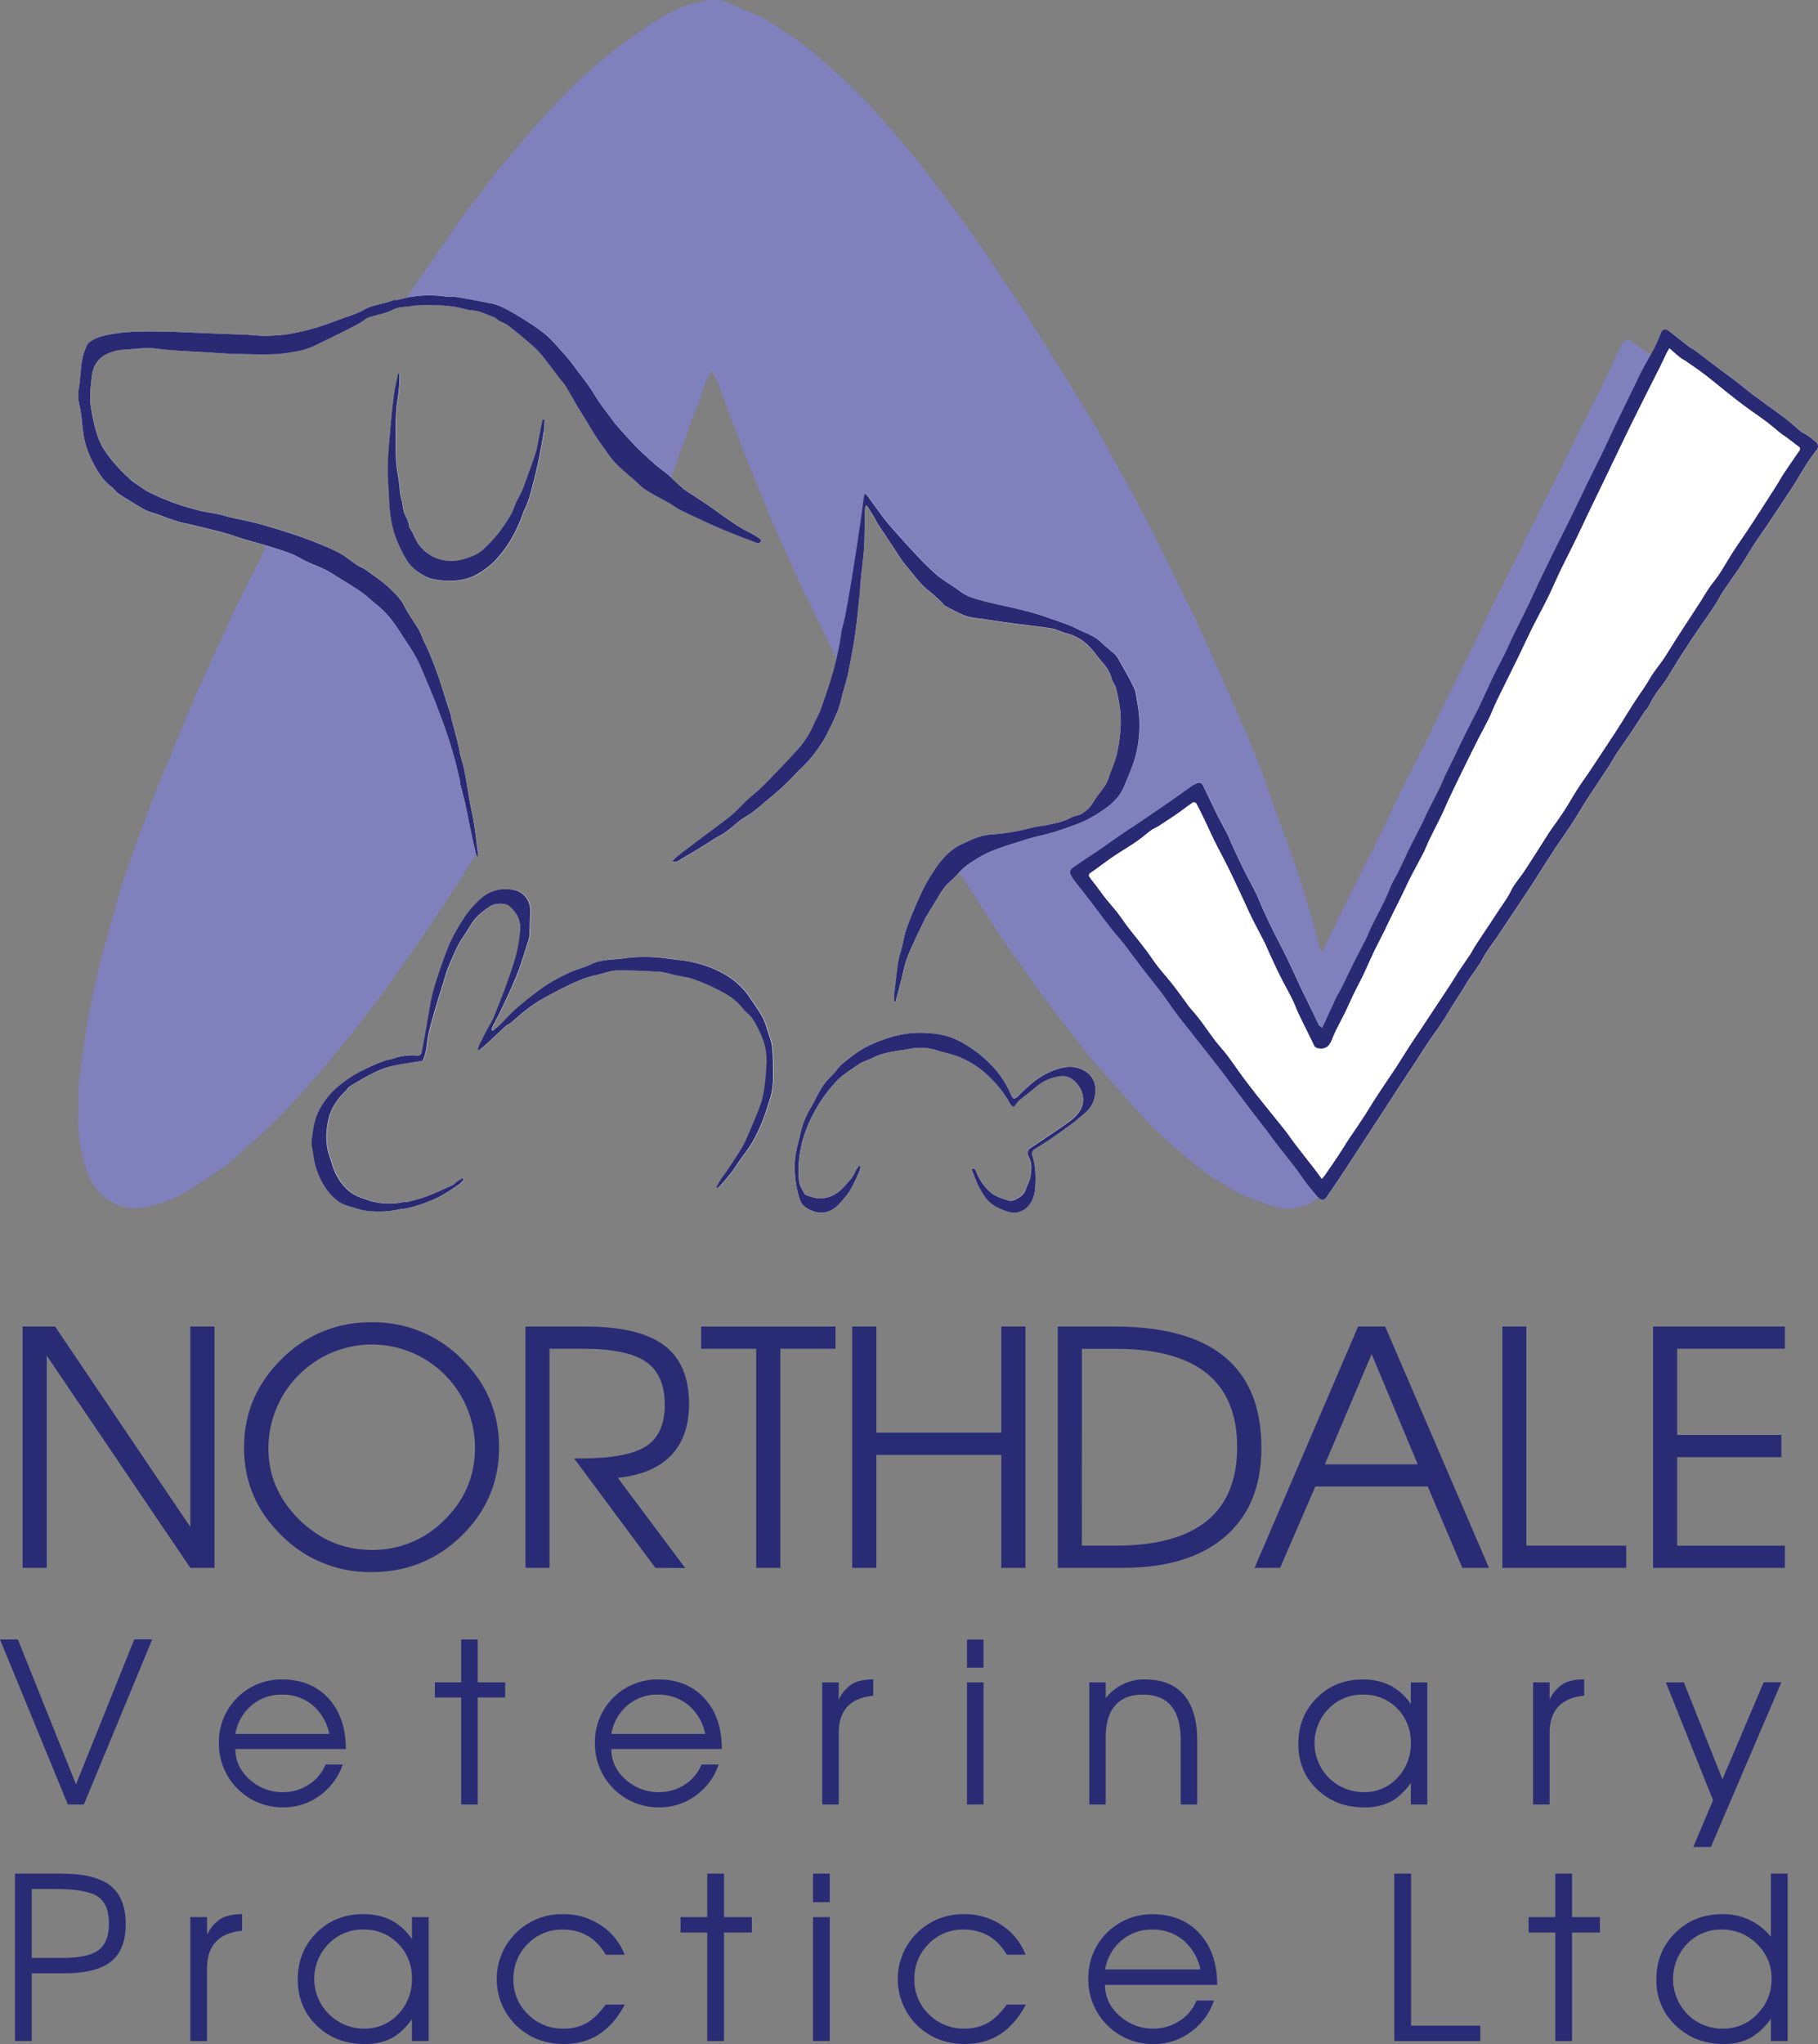 <svg xmlns="http://www.w3.org/2000/svg" viewBox="0 0 907.59 1019.77"><rect x="0" y="0" width="907.59" height="1019.77" fill="#808080" stroke="none"/><defs><style>.cls-1{fill:#8080bc;}.cls-2{fill:#fff;}.cls-3{fill:#282a74;}.cls-4{fill:#292974;}.cls-5{fill:#292c75;}</style></defs><title>NorthdaleDesktop_1</title><g id="Layer_2" data-name="Layer 2"><g id="Layer_1-2" data-name="Layer 1"><path class="cls-1" d="M661.55,594.66a5.14,5.14,0,0,0-1.73,1.08c-2.83,3.66-7,5.33-11.08,6.5a22.26,22.26,0,0,1-10.61.16c-5.13-1.15-10.06-3.22-15-5.08-5.47-2.06-10.31-5.3-15.28-8.31-10-6.1-18.44-14.23-27.3-21.77a128.7,128.7,0,0,1-11.32-11.67c-7.39-8.12-14.84-16.21-22-24.58-5.82-6.85-11.22-14.07-16.76-21.16q-4.79-6.1-9.41-12.31c-2.68-3.61-5.26-7.3-7.87-11-4.07-5.69-8.2-11.36-12.18-17.11-2.42-3.49-4.59-7.14-6.91-10.69q-7-10.8-14.15-21.55a9.36,9.36,0,0,0-2-1.69A39.69,39.69,0,0,1,491.1,425a107.54,107.54,0,0,1,16.27-6.2c7.58-2.32,15.41-3.85,22.93-6.31,8-2.64,16.1-5.44,22.92-10.72,3.68-2.85,3.69-9,6-13.16,5.74-10.4,8.7-16.82,8.31-28.67-.22-6.91-.51-10.77-4.15-17-1.59-2.75-3.78-6.85-5.41-9.56-5-8.3-8.52-13.6-17-17.46-9.79-4.43-19.42-6.39-29.92-8.73-7-1.55-12.76-5.61-19.73-7.14-4.84-1.06-12.57-2.23-16.43-4.91-11.31-7.86-19.66-16.74-28.27-27.43-4.05-5-6.35-10.33-10.39-15.38a25.07,25.07,0,0,0-2.91-2.5c-.44,1.08-1.31-2.73-1.41-2-1.17,8.42-2.09,16.87-3.48,25.25-2.18,13.07-4.64,26.1-7,39.13-1,5.47-2.12,10.91-3.38,17.34-.83-1.74-1.24-2.62-1.66-3.49-4.25-8.67-8.52-17.33-12.74-26-2.14-4.41-4.28-8.82-6.29-13.3-4.66-10.37-9.42-20.71-13.81-31.2-5.52-13.2-10.8-26.5-16-39.82-3.14-8-5.95-16.14-9-24.19-.78-2.07-1.87-4-3-6.43-4,5.16-4.73,11.36-7.14,16.79s-4.18,11.16-6.26,16.74S337,233,334.77,239c-3.16-.8-7.24-4.72-9.56-6.65-4.26-3.56-8.57-7.26-12.47-11.22a125.8,125.8,0,0,1-9.14-10.81c-6-8.09-11-15.22-17-23.28a128.6,128.6,0,0,0-11.23-13.3c-6.25-6.3-11-10.62-19.11-14.54-1.08-.52-3.11-2.77-4.16-3.33-3.87-2.05-4.59-2.53-9.14-2.91s-8.6-4.07-13.19-4.55c-8.31-.87-16.68-1.39-25,.19a9.45,9.45,0,0,1-1.8-.14l15.49-22.5c4-5.78,7.9-11.61,12-17.3,3.4-4.72,7-9.27,10.54-13.88,2.5-3.26,4.93-6.57,7.53-9.75,4.93-6,9.9-12,15-17.92,4.06-4.71,8.27-9.31,12.51-13.86,3.61-3.85,7.25-7.69,11.09-11.31,4.81-4.54,9.68-9,14.81-13.2,5.76-4.67,11.77-9,17.82-13.33a132.37,132.37,0,0,1,12.07-7.61A63,63,0,0,1,350.6.6c4.42-.83,9.19-1.06,13.67,1.06,5.6,2.64,11.48,4.73,17,7.53,4,2,7.52,4.9,11.34,7.26,8.26,5.08,15.53,11.4,22.66,17.89,4.4,4,8.92,7.88,13.08,12.12,4.91,5,9.54,10.29,14.2,15.54S451.7,72.28,456,77.65c5.62,7,11,14.24,16.4,21.45s10.73,14.47,15.94,21.81c3.76,5.3,7.31,10.74,10.91,16.15,4.27,6.4,8.57,12.78,12.71,19.26,5.62,8.8,11.14,17.67,16.65,26.55q8.05,13,16,26c1.45,2.37,2.84,4.79,4.19,7.22q5.65,10.24,11.27,20.52c4.16,7.66,8.32,15.33,12.39,23q4,7.53,7.71,15.19c6.27,12.83,12.64,25.62,18.66,38.57,6.15,13.21,12,26.56,17.84,39.91,4,9.09,7.89,18.22,11.56,27.44,2.88,7.25,5.34,14.68,8,22,3.46,9.59,7,19.14,10.35,28.77,2.28,6.63,4.27,13.37,6.33,20.08q2.25,7.37,4.31,14.79c.57,2,.9,4.14,1.41,6.19a12.72,12.72,0,0,0,1.06,2.08,22.7,22.7,0,0,0,1.71-2.5c3.84-7.86,7.59-15.77,11.48-23.6,5.23-10.55,10.62-21,15.84-31.58,3.93-7.95,7.61-16,11.54-24,3.64-7.35,7.5-14.59,11.17-21.92,2.31-4.62,4.36-9.36,6.65-14,5.53-11.15,11.17-22.25,16.67-33.42,4.09-8.32,8-16.74,12.06-25.06,3.63-7.35,7.49-14.59,11.16-21.92,2.25-4.5,4.28-9.12,6.53-13.62,4-8,8-15.83,12-23.78s7.9-16.21,11.92-24.27c3.72-7.48,7.6-14.87,11.3-22.35,2.42-4.87,4.63-9.85,7-14.76,1.08-2.27,2.24-4.5,3.42-6.73.92-1.73,2.28-2.16,3.95-1s3.39,2.52,5.14,3.71,3.84,2.49,5.61,3.64c-6.36,13-12.84,26.28-19.39,39.54-5.28,10.68-10.7,21.29-16,32-5.45,11-10.77,22.16-16.22,33.21-5.28,10.7-10.69,21.32-16,32-5.52,11.17-10.94,22.4-16.45,33.58-3.75,7.61-7.63,15.16-11.38,22.76s-7.51,15.52-11.33,23.24c-4.1,8.31-4.29,15.48-8.41,23.79-2.12,4.27-4.12,9-6.24,13.3-4,8.06-8,16.87-12,24.94-2.47,5-6.25,10.39-8.73,15.37-3.77,7.59-7,14-10.8,21.62-2,3.91-2.63,9.38-4.58,13.3-.4.81-5.1,8.64-5.82,10-.88-1.3-5.74-6.47-6.23-7.48-5.56-11.43-11.43-23.91-17-35.33-6.9-14-14.29-27.11-21.2-41.14-5.27-10.71-8.48-19.62-13.71-30.35-1.28-2.62-2.42-4.87-3.74-7.48-.81-1.58-2.89-3.33-4.25-2.4-9.71,6.66-12.19,12-21.94,18.61-5.7,3.87-10.07,7.38-15.79,11.22-4.95,3.33-10.91,6.15-15.8,9.56-2.6,1.82-7,.88-5.07,3.63s3.87,5.05,5.82,7.56c7.78,10,15.52,20.11,23.34,30.12,5.38,6.89,10.89,13.68,16.27,20.57s10.78,14.1,16.22,21.12c5.11,6.59,10.29,13.13,15.44,19.69q8.34,10.65,16.67,21.3c5.29,6.78,10.54,13.6,15.82,20.39,3.9,5,7.79,10,11.73,15C659.08,592.15,660.36,593.37,661.55,594.66Z"/><path class="cls-1" d="M238.3,425.21c-.89,1.3-1.84,2.56-2.67,3.91-1.93,3.15-3.71,6.4-5.71,9.51-4,6.22-8.12,12.37-12.18,18.54-1.74,2.65-3.43,5.34-5.25,7.94-7.12,10.18-14.12,20.45-21.48,30.46-6.58,8.94-13.43,17.69-20.45,26.29-6.86,8.41-13.95,16.64-21.18,24.73a261.79,261.79,0,0,1-22.77,22.66c-4.39,3.83-8.6,7.88-13.06,11.63a89.5,89.5,0,0,1-8,5.67c-3.08,2.06-6.24,4-9.32,6a65.1,65.1,0,0,1-25.29,10c-6.41,1.08-12.39-.81-17.69-4.44s-8.13-8.72-10.2-14.68a74,74,0,0,1-3.87-27.4c.21-5.57-.29-11.21.32-16.73,1.11-10,2.6-20,4.32-29.93q2.26-13.11,5.4-26.08c2.12-8.74,4.71-17.37,7.15-26,1.86-6.63,3.51-13.33,5.76-19.82q6.48-18.75,13.58-37.27c4.08-10.63,8.57-21.1,12.89-31.63,2.32-5.64,4.58-11.3,7-16.87,4.06-9.2,8.23-18.36,12.41-27.51,3.68-8.07,7.33-16.15,11.18-24.14,3.63-7.51,7.55-14.88,11.25-22.35,1-2.07,1.76-4.3,2.62-6.45a19.64,19.64,0,0,0,2.16,1.08c6.56,2.43,13.19,4.69,19.7,7.27a85,85,0,0,1,10,4.88c7.51,4.17,14.92,8.54,21.62,14,4.39,3.56,8.6,7.35,11.67,12.21,3.25,5.12,6.87,10.05,9.71,15.39a176.39,176.39,0,0,1,8.72,19.14c3.52,9.13,6.68,18.4,9.68,27.71,1.94,6,3.41,12.24,4.92,18.41,2.22,9,4.3,18,6.4,27.06.57,2.44,1,4.91,1.45,7.37Z"/><path class="cls-2" d="M660.08,512.79c-.7-.64-1.3-1-1.56-1.46-1.72-3.41-3.37-6.87-5-10.31-1.5-3.08-3-6.14-4.49-9.24-2.1-4.45-4.08-9-6.24-13.39-2.49-5.09-5.16-10.09-7.68-15.17-1.63-3.3-3.17-6.64-4.69-10-1.18-2.6-2.18-5.3-3.44-7.85-1.92-3.88-4.08-7.65-6-11.53-2.1-4.25-4.07-8.58-6.07-12.89-.67-1.44-1.16-3-1.88-4.38-2-4-4.23-7.95-6.25-12s-4-8.37-6-12.54c-.85-1.76-2-2.07-3.74-1.13a16.39,16.39,0,0,0-1.69,1.05c-3.84,2.7-7.64,5.45-11.5,8.12q-6.84,4.74-13.73,9.39c-3.63,2.45-7.32,4.81-10.93,7.29s-6.92,4.91-10.42,7.3c-4,2.74-8.15,5.31-12.1,8.15-1.22.89-3.21,1.88-2.11,4.11a21,21,0,0,0,2.22,3.49c2.36,3.11,4.82,6.15,7.2,9.25,3.64,4.75,7.19,9.55,10.86,14.27,2,2.51,4.15,4.83,6.1,7.35,3.28,4.22,6.43,8.56,9.69,12.8,3,3.86,6.1,7.59,9,11.48,2.51,3.32,4.79,6.83,7.29,10.17,2.71,3.62,5.56,7.14,8.36,10.7,4.1,5.22,8.25,10.41,12.31,15.65,3.38,4.36,6.68,8.79,10,13.19,2.4,3.16,4.77,6.34,7.17,9.49,2.16,2.83,4.37,5.62,6.52,8.45,2.46,3.23,4.84,6.51,7.32,9.72,2.87,3.71,5.84,7.34,8.68,11.07,1.71,2.23,3.22,4.63,4.91,6.87,1.47,2,3.07,3.8,4.64,5.67a15.1,15.1,0,0,0,1.9,2c1.31,1.09,2.53.89,3.52-.54,2.22-3.21,4.43-6.42,6.59-9.67,3.25-4.9,6.45-9.83,9.67-14.75s6.27-9.59,9.39-14.39,6-9.36,9.09-14,6.19-9.39,9.27-14.09c2.42-3.71,4.78-7.45,7.25-11.13,2.06-3.08,4.28-6,6.32-9.13,1.74-2.63,3.31-5.37,5-8,1.93-3.06,3.9-6.09,5.83-9.14.84-1.31,1.58-2.68,2.44-4,1.86-2.77,3.82-5.46,5.63-8.26,1.22-1.87,2.18-3.92,3.41-5.79,1.89-2.85,4-5.57,5.88-8.41,3.14-4.63,6.23-9.3,9.33-14s6.14-9.26,9.18-13.91c1.72-2.64,3.37-5.33,5.07-8,1.89-3,3.78-5.92,5.73-8.84,2.63-4,5.37-7.84,8-11.83,2.25-3.46,4.31-7.06,6.55-10.53,3.35-5.17,6.78-10.28,10.18-15.43.58-.87,1.18-1.74,1.73-2.64,1.09-1.79,2.09-3.65,3.25-5.4,2.23-3.34,4.59-6.59,6.82-9.92,2.48-3.73,4.88-7.51,7.34-11.25.37-.56,1-1,1.31-1.54,1.29-2.21,2.39-4.54,3.8-6.66,1.72-2.61,3.78-5,5.5-7.6,2.3-3.5,4.35-7.17,6.61-10.7,3.08-4.79,6.23-9.53,9.41-14.25,2.52-3.74,5.19-7.37,7.67-11.14,1.72-2.61,3.13-5.43,4.86-8,2.77-4.19,5.75-8.24,8.52-12.44,2.39-3.62,4.55-7.39,6.92-11s4.78-7,7.13-10.47c3.18-4.74,6.31-9.51,9.46-14.27,1.44-2.18,2.91-4.35,4.27-6.58,3.35-5.53,6.49-11.19,10.71-16.15a3.19,3.19,0,0,0-.24-3.07,38.08,38.08,0,0,0-5.24-4.08c-.84-.6-1.9-.92-2.69-1.56-2.36-1.93-4.53-4.1-7-5.93-5.36-4.05-10.87-7.9-16.25-11.92-3.48-2.61-6.82-5.41-10.26-8.06-2.53-2-5.16-3.76-7.7-5.68-3.82-2.89-7.6-5.84-11.44-8.72-1-.79-2.3-1.32-3.34-2.12-3.44-2.64-6.8-5.4-10.25-8-1.59-1.2-3.08-.54-3.82,1.36-1,2.42-1.91,4.85-3.1,7.15-1.86,3.61-4,7.07-5.89,10.66-1.7,3.22-3.23,6.53-4.82,9.81q-4.66,9.56-9.3,19.13c-2,4.24-4,8.53-6,12.77-2.64,5.42-5.36,10.8-8,16.21-2.45,5-4.81,10.05-7.26,15.05-2.11,4.32-4.28,8.62-6.43,12.92q-2.32,4.68-4.63,9.36c-1.79,3.65-3.58,7.29-5.31,10.95-1.94,4.08-3.77,8.2-5.73,12.26-2.48,5.14-5.06,10.22-7.56,15.34-1.13,2.33-2.1,4.74-3.24,7.06-2,4.07-4.19,8.07-6.18,12.16s-4,8.49-5.93,12.74c-.62,1.32-1.24,2.65-1.9,4-2.14,4.2-4.34,8.37-6.43,12.6-2,4-3.84,8-5.77,12-1.31,2.71-2.71,5.39-4,8.12-1,2.11-1.81,4.31-2.84,6.4-1.9,3.85-3.92,7.64-5.84,11.47-1.07,2.15-2,4.37-3.06,6.51-2,3.95-4.06,7.85-6,11.81s-3.65,7.77-5.54,11.62c-1.14,2.33-2.49,4.55-3.6,6.88-1,2.14-1.74,4.43-2.78,6.56-2.4,4.93-5,9.79-7.38,14.7-1,2-1.7,4.08-2.68,6-1.93,3.89-4,7.72-6,11.62-2,4.09-4,8.24-6,12.34-1.09,2.18-2.38,4.26-3.43,6.47C664.32,503.42,662.3,507.94,660.08,512.79ZM238.13,427.33l.46-.11a2.1,2.1,0,0,0,.17-.7c-.67-5.22-1.27-10.45-2.07-15.64-.56-3.6-1.43-7.14-2.07-10.72-.93-5.15-1.69-10.33-2.68-15.46-.5-2.65-1.37-5.23-2-7.86-.58-2.39-1-4.82-1.59-7.2-.82-3.28-1.75-6.53-2.6-9.8-.38-1.47-.57-3-1.06-4.42-1.74-5.18-3.25-10.44-5-15.62-1.56-4.68-3.31-9.24-5.16-13.78-1-2.54-2.32-5-3.46-7.48a45.45,45.45,0,0,0-2.05-4.61c-2.26-3.78-5-7.3-6.93-11.23-1.74-3.52-4.42-6.23-7-8.79-3.78-3.73-8.36-6.64-12.66-9.8-1.21-.88-2.72-1.31-4-2.14-2.78-1.87-5.36-4.07-8.25-5.74a78.14,78.14,0,0,0-9.17-4.3c-3.47-1.46-7-2.76-10.53-4.05-2.57-.94-5.19-1.78-7.8-2.62-2.43-.77-4.87-1.49-7.32-2.21-2.71-.8-5.42-1.65-8.17-2.31-3.89-.94-7.82-1.68-11.72-2.58-2.11-.48-4.17-1.2-6.29-1.64-3.25-.69-6.59-1.06-9.81-1.89a134.85,134.85,0,0,1-13-3.93,132.47,132.47,0,0,1-12.29-5.37,50.12,50.12,0,0,1-5.72-3.74,23,23,0,0,1-3-2.16c-2.26-2.13-4.55-4.27-6.62-6.58a64.83,64.83,0,0,1-6.11-7.65,31.54,31.54,0,0,1-4-8.11,88.75,88.75,0,0,1-3.41-15.64c-.45-4.53.16-9.22.68-13.79.57-5.06,3.1-9.13,7.77-11.23a23.33,23.33,0,0,1,8.09-2c5.51-.31,10.93-1.28,16.58-.52,8.34,1.12,16.81,1.26,25.22,1.81,4.35.28,8.7.66,13.06.78,6.83.18,13.68.38,20.51.18a89.79,89.79,0,0,0,11.7-1.58,26.37,26.37,0,0,0,5.24-1.42c2.35-.9,4.62-2,6.89-3.11q5.41-2.59,10.78-5.29c2.66-1.33,5.3-2.69,7.9-4.13,1.22-.68,2.3-1.6,3.48-2.36a6.26,6.26,0,0,1,1.46-.61c3.8-1.16,7.85-1.81,11.32-3.6,3.11-1.61,6.36-1.39,9.47-1.89,4.71-.76,9.6-.47,14.41-.38a59.47,59.47,0,0,1,8.39.92c2.59.42,5.13,1.44,7.73,1.59,3.95.22,7.26,2.17,10.84,3.4.83.28,1.44,1.18,2.25,1.64,1.6.91,3.42,1.49,4.86,2.6,3.93,3,7.75,6.21,11.52,9.44a43.69,43.69,0,0,1,4.88,4.93c2.11,2.5,4,5.15,6,7.74,1.31,1.7,2.6,3.43,3.92,5.13a25.22,25.22,0,0,1,2,2.44c2.12,3.56,4.14,7.19,6.25,10.76,1.38,2.33,2.89,4.59,4.3,6.91,1.58,2.57,3.05,5.21,4.69,7.74,1.46,2.25,3.07,4.4,4.64,6.58a59.05,59.05,0,0,0,4.7,6.31c2.51,2.62,5.33,4.93,8,7.36.58.52,1.23,1,1.82,1.49,2,1.72,3.75,3.75,5.93,5.14,3.72,2.37,7.71,4.31,11.54,6.5,1.8,1,3.43,2.35,5.26,3.27,4.21,2.11,8.48,4.1,12.76,6.06,3.73,1.71,7.48,3.38,11.27,4.93,4.86,2,9.77,3.86,14.69,5.69.51.18,1.33-.24,1.88-.59a1.61,1.61,0,0,0-.25-1.38,45.09,45.09,0,0,0-4.17-2.64c-2.08-1.17-4.28-2.16-6.31-3.42-2.83-1.77-5.57-3.69-8.32-5.59-2.12-1.48-4.17-3.07-6.3-4.54-2.61-1.8-5.28-3.53-7.92-5.29a63.43,63.43,0,0,1-5.61-3.8c-2.67-2.25-5.09-4.79-7.73-7.08-1.8-1.58-3.88-2.84-5.67-4.43-3.56-3.17-7.13-6.35-10.48-9.74s-6.55-7.16-9.77-10.8c-.89-1-1.62-2.16-2.43-3.24-1.82-2.44-3.74-4.81-5.47-7.32s-3.14-5.06-4.81-7.52c-1.5-2.21-3.15-4.33-4.75-6.46-2-2.69-4-5.41-6.1-8-1.49-1.86-3.12-3.59-4.74-5.34a66.22,66.22,0,0,0-6.36-6.6,104.86,104.86,0,0,0-10.54-7.45c-3.89-2.44-7.91-4.71-12-6.75a25.34,25.34,0,0,0-6.42-1.84c-5.47-1.07-11-2.07-16.46-3-1.69-.28-3.47,0-5.17-.2A55.79,55.79,0,0,0,199,149.54c-.93.26-2-.08-2.9.29-4.61,2-9.79,2.08-14.29,4.69-3.37,1.95-7.24,3-10.93,4.41-4.37,1.62-8.74,3.3-13.21,4.6a112.92,112.92,0,0,1-13.56,3.15,82.74,82.74,0,0,1-11.78.88c-2.95.06-5.91-.41-8.86-.53-7.34-.32-14.68-.57-22-.86-6.74-.26-13.47-.67-20.2-.76-9.79-.14-19.58-.22-29.22,2.07a19.32,19.32,0,0,0-6.63,2.93A5.25,5.25,0,0,0,43.64,172c-3.77,7-3,15-4.37,22.53a22.23,22.23,0,0,0,.59,8.39c1.14,5.46,1.19,11.16,2.36,16.6a47.23,47.23,0,0,0,4.35,11.56c2.3,4.45,5,8.78,9.09,11.88,1.18.89,2.05,2.19,3.2,3.11a37.85,37.85,0,0,0,3.92,2.58c3.2,2,6.36,4,9.66,5.8a39.79,39.79,0,0,0,5.66,2c3.4,1.21,6.75,2.58,10.19,3.63,3,.91,6.06,1.46,9.09,2.18,2.73.65,5.46,1.3,8.17,2s5.34,1.33,8,2.1,5,1.72,7.58,2.48c5.44,1.62,10.93,3.06,16.33,4.78,4.3,1.36,8.6,2.65,12.61,5,3.86,2.24,8.17,3.67,12.22,5.61a64.28,64.28,0,0,1,5.69,3.36c4.19,2.61,8.46,5.12,12.52,7.93,2.66,1.85,4.94,4.26,7.54,6.22a46.88,46.88,0,0,1,9.24,10c1.26,1.73,2.4,3.55,3.55,5.36,2.43,3.8,5,7.51,7.18,11.47,1.84,3.37,3.2,7,4.71,10.56s3,7.07,4.37,10.64c1.67,4.24,3.32,8.49,4.82,12.79,1.56,4.49,3,9,4.36,13.59,1.22,4.24,2.19,8.54,3.24,12.83.2.84.16,1.75.37,2.59.74,3,1.62,5.94,2.3,8.94.89,4,1.62,8,2.46,12,.93,4.38,1.91,8.76,2.89,13.13A14.75,14.75,0,0,0,238.13,427.33Zm97.62,2.29.38.49a5.33,5.33,0,0,0,1.91-.25q5.07-2.88,10-5.91c2.88-1.75,5.7-3.62,8.57-5.39,1.94-1.2,4-2.19,5.87-3.53,2.59-1.89,5-4.09,7.53-6,1.79-1.34,3.86-2.31,5.64-3.67,2.62-2,5.11-4.18,7.63-6.32,2.68-2.27,5.39-4.51,8-6.9,2.18-2,4.18-4.23,6.26-6.36,2.43-2.48,5-4.8,7.23-7.49a70.68,70.68,0,0,0,7-10,132.41,132.41,0,0,0,6.56-13.89,70.37,70.37,0,0,0,2.37-8.45c.92-3.37,2-6.71,2.74-10.13,1.25-6.15,2.42-12.33,3.33-18.54s1.55-12.71,2.22-19.08c.37-3.52.54-7.06.88-10.59.47-4.85,1.23-9.69,1.49-14.56.33-6.09.27-12.2.41-18.31a20.82,20.82,0,0,1,.27-2.21l.65-.21c1.18,1.83,2.39,3.64,3.53,5.49.79,1.3,1.42,2.7,2.24,4,2.21,3.4,4.46,6.77,6.72,10.13,2.48,3.67,4.71,7.57,7.57,10.89,3.6,4.16,6.68,8.83,11.15,12.21,2.21,1.68,4.17,3.71,6.22,5.6.56.51,1,1.28,1.58,1.64q3.07,1.75,6.28,3.27a31.86,31.86,0,0,0,5.63,2.3,64.77,64.77,0,0,0,6.84,1c4.5.66,9,1.39,13.48,2,7,.95,14.11,1.7,21.13,2.79,2.37.37,4.57,1.74,6.94,2.3a24.14,24.14,0,0,1,12,6.91c2.39,2.51,4.32,5.47,6.63,8.06a19,19,0,0,1,4.52,8.36,4.46,4.46,0,0,0,.39.9,14,14,0,0,1,1.57,3.08,96.55,96.55,0,0,1,2.13,11.38,58.16,58.16,0,0,1,0,10.8A76,76,0,0,1,557.37,377a91,91,0,0,1-3.4,9.49,26,26,0,0,1-2,5c-1.89,3-4.2,5.64-6.09,8.6a15.72,15.72,0,0,1-6.64,6.34c-1.42.65-3.12.72-4.46,1.48-3.77,2.17-8,2.85-12.08,3.76-1.92.43-3.9.53-5.83.93-3.17.66-6.3,1.6-9.49,2.15a106.18,106.18,0,0,1-12.52,1.64c-5.36.27-10.06,2.67-14.67,4.8-6.27,2.89-10.79,8.24-14.5,14.11A86.72,86.72,0,0,0,460.2,445c-2.64,5.73-5.16,11.55-7.34,17.48-1.32,3.59-1.91,7.46-2.84,11.2a59.59,59.59,0,0,0-1.56,6.08c-.77,5.47-1.38,11-2,16.48a33.45,33.45,0,0,0,0,3.47l.68.06q1.32-5,2.63-10c1-3.81,1.74-7.71,3-11.41,1.36-3.88,3.23-7.57,4.92-11.32.75-1.68,1.6-3.3,2.41-4.95.72-1.49,1.35-3,2.19-4.46,2.06-3.51,4.19-7,6.34-10.43a36.29,36.29,0,0,1,3.39-5c2-2.24,4.43-4.08,6.36-6.37,3-3.59,6.9-6,10.82-8.28a52.52,52.52,0,0,1,8.63-4c4.9-1.78,9.9-3.27,14.87-4.85,5.15-1.63,10.48-2.48,15.64-4.26s10.42-3.4,15.28-5.94a73.52,73.52,0,0,0,9.26-5.89,29.58,29.58,0,0,0,5.6-5.41,26.11,26.11,0,0,0,3.26-6.05c2.29-5.54,4.75-11,5.91-17A59.21,59.21,0,0,0,568,351c-.53-2.6-.64-5.41-1.72-7.75-2.25-4.83-5-9.43-7.6-14.1a9.85,9.85,0,0,0-1.83-2.56c-2.22-2-4.69-3.82-6.82-6-3.36-3.37-7.84-4.67-11.87-6.7-4.91-2.48-10.25-4.08-15.46-5.92a103.88,103.88,0,0,0-10-3.06c-7.09-1.73-14.26-3.13-21.33-5-4.1-1.07-8.24-2.11-11.8-4.79-3.91-3-8.31-5.29-12-8.44a146.62,146.62,0,0,1-11.24-11.2c-3.08-3.22-6-6.56-9-9.9-2-2.2-3.94-4.4-5.73-6.75-3-3.85-5.74-7.83-8.62-11.74a4.68,4.68,0,0,0-1-.76,7.19,7.19,0,0,0-.55,1.39c-.61,4.36-1.13,8.73-1.78,13.09-1.4,9.32-2.82,18.65-4.32,28q-1.44,8.91-3.13,17.78c-.52,2.79-1.35,5.51-1.91,8.29-.48,2.36-.65,4.77-1.16,7.12-1,4.78-2,9.61-3.39,14.3-1.8,6.09-3.88,12.11-6,18.09-.88,2.45-2.39,4.67-3.37,7.09a43.14,43.14,0,0,1-7.13,11.43c-2.16,2.59-4.51,5-6.83,7.45-3.81,4-7.59,8.06-11.53,11.94-2.46,2.43-5.23,4.53-7.77,6.88-2,1.87-3.83,4-5.86,5.82-1.86,1.7-3.84,3.26-5.83,4.79-2.33,1.8-4.75,3.49-7.1,5.27q-8.08,6.07-16.13,12.22A21.55,21.55,0,0,0,335.75,429.62ZM246.06,514.3l-.52-.41a13.23,13.23,0,0,1,.65-2c1.16-2.31,2.44-4.56,3.57-6.89,1.88-3.91,3.73-7.84,5.51-11.8,1.42-3.18,2.86-6.37,4-9.65,1.59-4.42,2.94-8.93,4.36-13.41a13.87,13.87,0,0,0,.82-3.3c.22-4.12.24-8.25.46-12.37a10.67,10.67,0,0,0-3-7.71c-2-2.22-5.11-3-8-3.19a18.07,18.07,0,0,0-13.66,4.7,46.17,46.17,0,0,0-8.75,10.21,95.14,95.14,0,0,0-6.71,11.92c-2.49,5.77-4.43,11.8-6.46,17.77a84.56,84.56,0,0,0-2.76,9.91c-1.19,5.87-2.1,11.8-3.16,17.71-.54,3.05-1.16,6.09-1.7,9.14a1.9,1.9,0,0,1-2.34,1.63,31,31,0,0,0-12.23,1.63c-1.3.43-2.71.53-4,1a112.77,112.77,0,0,0-11.82,5.24,58.9,58.9,0,0,0-12,8.17,39,39,0,0,0-9.11,11.88c-2.22,4.39-2.75,9.22-3.38,14-.33,2.55.43,5.27.82,7.89a37.74,37.74,0,0,0,7.76,18.52,24.92,24.92,0,0,0,4.95,4.62,16.92,16.92,0,0,0,5,2.19c3.25,1,6.52,2.16,9.86,2.45a49.15,49.15,0,0,0,16-1c1-.24,2-.16,3-.37a69.3,69.3,0,0,0,16.63-5.94,96.68,96.68,0,0,0,9.78-6.23,14.16,14.16,0,0,0,2.15-2.28c-.15-.2-.3-.41-.44-.62a29.17,29.17,0,0,0-2.69,1.48c-.85.58-1.48,1.55-2.39,2-4.16,1.92-8.34,3.85-12.62,5.49-3.09,1.18-6.36,1.94-9.56,2.82-.69.19-1.47,0-2.18.17a36.19,36.19,0,0,1-15.47-.17c-1.82-.41-3.55-1.22-5.34-1.77-5.91-1.82-9.95-6-12.8-11.21-1.68-3.08-2.56-6.62-3.71-10-2-5.8-1.77-11.76-.54-17.59s4.42-10.59,8.64-14.67c.79-.77,1.35-1.87,2.25-2.42,3.67-2.21,7.35-4.43,11.17-6.32a44.52,44.52,0,0,1,9.35-3.61c4.9-1.15,9.94-1.73,14.91-2.58.36-.06.9-.24,1-.5a28.3,28.3,0,0,0,1.42-4.44c.56-3,.75-6.12,1.44-9.11,1-4.23,2.2-8.42,3.42-12.59,1.45-4.93,3-9.82,4.52-14.73a53.88,53.88,0,0,1,2-6c2.31-5.2,4.32-10.56,7.65-15.26,1.44-2,2.66-4.25,4.05-6.33,2.43-3.65,5.69-6,9.14-8.34,2.36-1.59,7.49-1.65,9.38-.07,3.74,3.13,5.93,7.1,5.48,12.05a71.55,71.55,0,0,1-2,12.18c-1.42,5.29-3.26,10.47-5.13,15.62-2,5.41-4.1,10.75-6.29,16.07-.76,1.84-1.92,3.5-2.85,5.27-1.4,2.68-2.78,5.36-4.1,8.08a15.45,15.45,0,0,0-.75,2.45l.53.31c1.66-1.42,3.36-2.8,5-4.28,2.76-2.53,5.44-5.17,8.22-7.68.86-.78,2-1.22,2.9-1.95,2.58-2.12,5-4.4,7.68-6.44a62.4,62.4,0,0,1,7.21-4.92c4.3-2.45,8.7-4.74,13.13-6.94a95.34,95.34,0,0,1,9-3.86,54.9,54.9,0,0,1,6.38-1.69c3.12-.76,6.25-2.05,9.38-2.11,7.18-.12,14.37.25,21.54.69,2.58.16,5.1,1.1,7.65,1.66,3.18.71,6.48,1.07,9.52,2.17a117.38,117.38,0,0,1,12.81,5.63,41.61,41.61,0,0,1,7.76,5c2.1,1.74,3.56,4.28,5.66,6,3.45,2.86,5.09,6.94,6.9,10.69a31.36,31.36,0,0,1,2.81,15.24c-.17,3.33-.4,6.67-.86,10a47,47,0,0,1-1.92,9.32c-2,5.5-4.35,10.86-6.63,16.25a46.06,46.06,0,0,1-2.83,5.72c-2,3.31-4.11,6.55-6.25,9.77-1.45,2.19-3.05,4.27-4.51,6.46-.76,1.13-1.35,2.36-2,3.55l.52.36a8.76,8.76,0,0,0,1.35-1.06c1.91-2.2,3.86-4.37,5.64-6.68,1.59-2.06,3-4.29,4.45-6.44,2-2.82,4.15-5.49,5.84-8.46a80.17,80.17,0,0,0,7-15.73c1.2-3.83,2.69-7.55,3.16-11.57a41.3,41.3,0,0,0,.33-5.21c-.06-5,.08-10-.46-15-.34-3.22-1.67-6.36-2.67-9.49a29.85,29.85,0,0,0-2.32-5.92c-2-3.37-4.25-6.56-6.43-9.8a36.22,36.22,0,0,0-11.27-10.61,54.71,54.71,0,0,0-9.12-4.4,65.4,65.4,0,0,0-9.16-2.55c-2.37-.52-4.81-.69-7.23-1-4-.46-7.92-1.14-11.9-1.25a73.47,73.47,0,0,0-13.44.55c-5.51.87-11.23.34-16.52,2.89-3.66,1.76-7.71,2.7-11.4,4.44a87.84,87.84,0,0,0-12.28,6.78,177.57,177.57,0,0,0-14,11c-2.84,2.41-5.28,5.29-7.95,7.9C248.63,512.2,247.32,513.22,246.06,514.3Zm183.41,67.54-.53-.23c-.55.77-1.15,1.5-1.63,2.32a25.19,25.19,0,0,1-2.19,3.92c-2.2,2.53-4.33,5.27-7,7.19a14.38,14.38,0,0,1-13.33,2c-1.16-.38-2.7-.73-3.23-1.61-1.2-2-2.45-4.26-2.66-6.51a55.44,55.44,0,0,1,2.05-20.77,70.28,70.28,0,0,1,7-15.85,74.21,74.21,0,0,1,9.5-12.69c3.16-3.44,7.13-5.67,10.79-8.33,2.35-1.71,5.34-2.48,8-3.78,5.75-2.83,12.13-3.07,18.22-4.27a26.94,26.94,0,0,1,13.28.8c4.63,1.47,9.43,2.19,13.88,4.54a45.49,45.49,0,0,1,10.6,7.07A62.11,62.11,0,0,1,503,548.46a26.53,26.53,0,0,0,1.53,2.58c.75,1,1.51,1.73,2.53.05a12.65,12.65,0,0,1,2.83-3c2.32-1.93,4.8-3.67,7.09-5.65a22.86,22.86,0,0,1,12.27-5.64c4.22-.53,7.36,2,9.48,5.25a12.16,12.16,0,0,1,1.94,7.17c-.33,3.85-2.71,7-5.74,9.37-2.67,2.09-5.52,3.94-8.32,5.85-3.81,2.6-7.62,5.2-11.48,7.72-2.42,1.59-2.74,2.61-1.42,5.19,1.64,3.21,1.16,6.63.57,9.93-.37,2.07-1.6,4-2.24,6-1,3.07-3.48,4.23-6,5.42A3.28,3.28,0,0,1,504,599a51.13,51.13,0,0,1-5.9-2,12.52,12.52,0,0,1-3.34-2,24.55,24.55,0,0,1-7.57-11c-.16-.51-.9-.82-1.37-1.23l-.76.59c.52,1.35,1.07,2.69,1.57,4a40.24,40.24,0,0,0,5.09,9.74c2.76,3.88,6.61,5.66,10.6,7.08s8.22.79,11.27-2.86c2.34-2.8,3.08-6.25,3.25-9.76.25-5.08.12-10.15-1.47-15.07a2.79,2.79,0,0,1,1.42-3.4c2.86-1.83,5.76-3.62,8.56-5.55q5.48-3.78,10.8-7.76c1.92-1.43,3.64-3.13,5.51-4.63a13.87,13.87,0,0,0,5.07-9.76c.43-4.09-.88-8-4-10.37a14.71,14.71,0,0,0-11.9-2.47,33.33,33.33,0,0,0-11.43,4.75c-4.13,2.6-7.49,6-10.95,9.27-2,1.91-2.72,2-3.79-.53A47.28,47.28,0,0,0,494,530.47a61.43,61.43,0,0,0-8.52-7.11,51.27,51.27,0,0,0-10.55-5.76,41.82,41.82,0,0,0-11-2.13,49.35,49.35,0,0,0-17.27,1.45c-2.6.71-5.17,1.56-7.69,2.52a72.49,72.49,0,0,0-7,3.13,37.52,37.52,0,0,0-5,3.17c-2.46,1.81-4.89,3.68-7.21,5.69a33.76,33.76,0,0,0-2.77,3.35c-2,2.29-4.4,4.33-6.08,6.85-2.21,3.31-3.89,7-5.8,10.49-.22.4-.53.76-.74,1.18a49.76,49.76,0,0,0-2.68,5.37,63.07,63.07,0,0,0-2.27,7.63c-1.16,5-2.61,9.83-2.64,15.08a51.46,51.46,0,0,0,2.53,17c1.14,3.4,3.9,4.84,6.6,5.83a11.16,11.16,0,0,0,11.93-2.49,41.78,41.78,0,0,0,6.59-7.94,83.38,83.38,0,0,0,4.78-9.94A6.84,6.84,0,0,0,429.47,581.84ZM271.87,209.48l-.56-.09c-.13.13-.34.23-.37.38-.7,3.39-1.37,6.79-2.06,10.19-.38,1.87-.65,3.78-1.19,5.6-.82,2.73-1.82,5.41-2.79,8.1-1.3,3.65-2.53,7.34-4,10.92-1.15,2.8-2.88,5.37-3.92,8.21-1.62,4.45-4.36,8.2-7,12a64.78,64.78,0,0,1-7.65,8.5,18.28,18.28,0,0,1-5.65,4c-4.24,1.71-8.72,3.16-13.35,2.56a19.37,19.37,0,0,1-8.41-2.79,20.07,20.07,0,0,1-6-5.67c-1.61-2.57-2.55-5.48-4.32-7.92-.21-.29-.13-.78-.25-1.16a13.74,13.74,0,0,0-1.26-3.87c-1.91-2.88-1.73-6.3-2.62-9.43-.73-2.57-.74-5.35-1.11-8-.43-3.06-1.05-6.09-1.34-9.16s-.34-6-.34-9c0-8.15-.34-16.31,1.1-24.42a94.9,94.9,0,0,0,.82-10.15,9.48,9.48,0,0,0-.2-1.74l-.55,0c-.69,3.36-1.6,6.69-2,10.08-.82,6.4-1.45,12.83-2,19.26-.51,5.92-1.05,11.86-1.14,17.79-.09,5.21.47,10.42.66,15.63.29,7.59,1.45,15,4.55,22a65.39,65.39,0,0,0,4.56,8.74c2.18,3.42,5.37,5.54,8.53,7.34,2.84,1.62,6.49,2.17,9.84,2.39,6,.41,11.75-.3,17.2-3.58a39.59,39.59,0,0,0,8-6.17,61.51,61.51,0,0,0,7.59-9.76,79,79,0,0,0,4.85-9.64c.83-1.79,1.39-3.7,2.13-5.52a61.74,61.74,0,0,0,2.59-6.21c1.51-5.36,2.93-10.76,4.14-16.2s2.16-10.83,3.08-16.28C271.69,214.07,271.7,211.76,271.87,209.48Z"/><path class="cls-3" d="M660.08,512.79c2.22-4.85,4.24-9.37,6.37-13.83,1-2.21,2.34-4.29,3.43-6.47,2-4.1,4-8.25,6-12.34,2-3.9,4-7.73,6-11.62,1-2,1.7-4.07,2.68-6,2.42-4.91,5-9.77,7.38-14.7,1-2.13,1.76-4.42,2.78-6.56,1.11-2.33,2.46-4.55,3.6-6.88,1.89-3.85,3.64-7.77,5.54-11.62s4-7.86,6-11.81c1.07-2.14,2-4.36,3.06-6.51,1.92-3.83,3.94-7.62,5.84-11.47,1-2.09,1.85-4.29,2.84-6.4,1.29-2.73,2.69-5.41,4-8.12,1.93-4,3.8-8,5.77-12,2.09-4.23,4.29-8.4,6.43-12.6.66-1.31,1.28-2.64,1.9-4,2-4.25,3.88-8.53,5.93-12.74s4.16-8.09,6.18-12.16c1.14-2.32,2.11-4.73,3.24-7.06,2.5-5.12,5.08-10.2,7.56-15.34,2-4.06,3.79-8.18,5.73-12.26,1.73-3.66,3.52-7.3,5.31-10.95q2.29-4.68,4.63-9.36c2.15-4.3,4.32-8.6,6.43-12.92,2.45-5,4.81-10,7.26-15.05,2.65-5.41,5.37-10.79,8-16.21,2.06-4.24,4-8.53,6-12.77q4.62-9.59,9.3-19.13c1.59-3.28,3.12-6.59,4.82-9.81,1.89-3.59,4-7.05,5.89-10.66,1.19-2.3,2.14-4.73,3.1-7.15.74-1.9,2.23-2.56,3.82-1.36,3.45,2.63,6.81,5.39,10.25,8,1,.8,2.29,1.33,3.34,2.12,3.84,2.88,7.62,5.83,11.44,8.72,2.54,1.92,5.17,3.73,7.7,5.68,3.44,2.65,6.78,5.45,10.26,8.06,5.38,4,10.89,7.87,16.25,11.92,2.43,1.83,4.6,4,7,5.93.79.64,1.85,1,2.69,1.56a38.08,38.08,0,0,1,5.24,4.08,3.19,3.19,0,0,1,.24,3.07c-4.22,5-7.36,10.62-10.71,16.15-1.36,2.23-2.83,4.4-4.27,6.58-3.15,4.76-6.28,9.53-9.46,14.27-2.35,3.5-4.82,6.93-7.13,10.47s-4.53,7.41-6.92,11c-2.77,4.2-5.75,8.25-8.52,12.44-1.73,2.61-3.14,5.43-4.86,8-2.48,3.77-5.15,7.4-7.67,11.14-3.18,4.72-6.33,9.46-9.41,14.25-2.26,3.53-4.31,7.2-6.61,10.7-1.72,2.61-3.78,5-5.5,7.6-1.41,2.12-2.51,4.45-3.8,6.66-.34.57-.94,1-1.31,1.54-2.46,3.74-4.86,7.52-7.34,11.25-2.23,3.33-4.59,6.58-6.82,9.92-1.16,1.75-2.16,3.61-3.25,5.4-.55.9-1.15,1.77-1.73,2.64-3.4,5.15-6.83,10.26-10.18,15.43-2.24,3.47-4.3,7.07-6.55,10.53-2.59,4-5.33,7.87-8,11.83-1.95,2.92-3.84,5.88-5.73,8.84-1.7,2.65-3.35,5.34-5.07,8q-4.56,7-9.18,13.91c-3.1,4.67-6.19,9.34-9.33,14-1.92,2.84-4,5.56-5.88,8.41-1.23,1.87-2.19,3.92-3.41,5.79-1.81,2.8-3.77,5.49-5.63,8.26-.86,1.29-1.6,2.66-2.44,4-1.93,3.05-3.9,6.08-5.83,9.14-1.68,2.68-3.25,5.42-5,8-2,3.09-4.26,6.05-6.32,9.13-2.47,3.68-4.83,7.42-7.25,11.13-3.08,4.7-6.19,9.38-9.27,14.09s-6.05,9.35-9.09,14-6.25,9.59-9.39,14.39-6.42,9.85-9.67,14.75c-2.16,3.25-4.37,6.46-6.59,9.67-1,1.43-2.21,1.63-3.52.54a15.1,15.1,0,0,1-1.9-2c-1.57-1.87-3.17-3.72-4.64-5.67-1.69-2.24-3.2-4.64-4.91-6.87-2.84-3.73-5.81-7.36-8.68-11.07-2.48-3.21-4.86-6.49-7.32-9.72-2.15-2.83-4.36-5.62-6.52-8.45-2.4-3.15-4.77-6.33-7.17-9.49-3.33-4.4-6.63-8.83-10-13.19-4.06-5.24-8.21-10.43-12.31-15.65-2.8-3.56-5.65-7.08-8.36-10.7-2.5-3.34-4.78-6.85-7.29-10.17-2.94-3.89-6.06-7.62-9-11.48-3.26-4.24-6.41-8.58-9.69-12.8-2-2.52-4.15-4.84-6.1-7.35-3.67-4.72-7.22-9.52-10.86-14.27-2.38-3.1-4.84-6.14-7.2-9.25a21,21,0,0,1-2.22-3.49c-1.1-2.23.89-3.22,2.11-4.11,3.95-2.84,8.09-5.41,12.1-8.15,3.5-2.39,6.92-4.91,10.42-7.3s7.3-4.84,10.93-7.29q6.88-4.67,13.73-9.39c3.86-2.67,7.66-5.42,11.5-8.12A16.39,16.39,0,0,1,597,391c1.77-.94,2.89-.63,3.74,1.13,2,4.17,3.95,8.39,6,12.54s4.21,8,6.25,12c.72,1.41,1.21,2.94,1.88,4.38,2,4.31,4,8.64,6.07,12.89,1.93,3.88,4.09,7.65,6,11.53,1.26,2.55,2.26,5.25,3.44,7.85,1.52,3.34,3.06,6.68,4.69,10,2.52,5.08,5.19,10.08,7.68,15.17,2.16,4.42,4.14,8.94,6.24,13.39,1.46,3.1,3,6.16,4.49,9.24,1.67,3.44,3.32,6.9,5,10.31C658.78,511.83,659.38,512.15,660.08,512.79Zm173.32-339c-.63,1.06-1,1.64-1.35,2.28-1.22,2.48-2.37,5-3.61,7.49-2.54,5.08-5.14,10.14-7.69,15.23-2.87,5.76-5.75,11.52-8.57,17.31-3.32,6.83-6.58,13.68-9.88,20.52-3,6.27-6.07,12.54-9.09,18.82-2.27,4.73-4.48,9.5-6.78,14.22-2.52,5.18-5.16,10.31-7.67,15.5-2,4.2-3.83,8.51-5.89,12.69C770.34,303,767.59,308,765,313.14c-2.4,4.82-4.65,9.72-7,14.57-2.44,5-4.93,10-7.39,15-1.35,2.75-2.75,5.47-4,8.24-1.18,2.52-2.15,5.14-3.39,7.63-2,4-4.15,7.88-6.15,11.86-3.07,6.13-6.08,12.3-9.09,18.46q-2.52,5.13-4.93,10.31c-1.18,2.52-2.23,5.12-3.45,7.62-2,4.1-4.09,8.13-6.08,12.22-1,2.09-1.82,4.29-2.87,6.35-2.11,4.13-4.37,8.18-6.49,12.31-1.4,2.73-2.65,5.54-4,8.3-1.64,3.37-3.32,6.71-5,10.08s-3.13,6.49-4.73,9.72-3.23,6.28-4.75,9.47c-1.79,3.74-3.41,7.56-5.19,11.3-1.39,2.92-2.95,5.76-4.37,8.67-1.59,3.28-3.06,6.62-4.65,9.91-2.13,4.39-4.63,8.62-6.4,13.16-1.33,3.42-3,5.29-6.81,4.74a2.65,2.65,0,0,1-2.43-1.59c-2.47-5.16-5.07-10.27-7.54-15.44-1.14-2.39-2-4.92-3.18-7.29-2.06-4.12-4.33-8.13-6.4-12.25-1.78-3.57-3.41-7.21-5.08-10.83-.84-1.81-1.57-3.68-2.46-5.45-2.1-4.17-4.35-8.26-6.41-12.44-1.89-3.85-3.6-7.78-5.43-11.65-2.09-4.44-4.15-8.89-6.33-13.28s-4.51-8.64-6.68-13c-1.65-3.29-3.13-6.65-4.72-10-1.47-3.05-2.95-6.1-4.53-9.09a1.67,1.67,0,0,0-1.6-.39c-2.75,1.89-5.39,3.95-8.12,5.86-2.95,2-6,4-9,5.95-1.16.74-2.49,1.22-3.6,2-2.59,1.9-5,4.05-7.65,5.86-3.88,2.66-7.94,5-11.83,7.67-3.58,2.43-7,5.16-10.58,7.56-1.51,1-1.23,1.81-.38,2.9,1.21,1.56,2.43,3.1,3.62,4.68s2.43,3.38,3.72,5c2.08,2.59,4.29,5.06,6.33,7.67,1.75,2.23,3.29,4.63,5,6.87,2.87,3.72,5.88,7.34,8.73,11.08,2.09,2.73,3.94,5.66,6.05,8.38,2.4,3.1,5,6,7.46,9.11s4.66,6.22,7,9.35c.43.58.79,1.22,1.25,1.78,1.77,2.14,3.66,4.18,5.33,6.39,2.66,3.49,5.11,7.14,7.77,10.63,2,2.63,4.3,5,6.29,7.67,2.62,3.45,5,7.06,7.6,10.54s5.32,7,8.05,10.46c4.24,5.33,8.57,10.58,12.8,15.91,1.82,2.31,3.46,4.78,5.25,7.12,3.16,4.13,6.39,8.2,9.57,12.3,1.21,1.57,2.36,3.18,3.69,5,.78-1,1.27-1.52,1.68-2.11,2.22-3.24,4.47-6.47,6.64-9.75,1.73-2.61,3.35-5.29,5.06-7.92,1.11-1.7,2.29-3.35,3.41-5,1.72-2.58,3.45-5.15,5.12-7.76,1.55-2.4,3-4.87,4.56-7.27,2.17-3.35,4.41-6.67,6.62-10,1.39-2.08,2.82-4.14,4.18-6.24,2.32-3.6,4.57-7.24,6.9-10.83,1.82-2.81,3.73-5.57,5.58-8.35q4.43-6.67,8.83-13.35c2-3.06,4.06-6.12,6.06-9.2,1.23-1.88,2.35-3.83,3.6-5.7,1.93-2.9,4-5.75,5.87-8.66,1-1.43,1.7-3,2.64-4.43,2-3.05,4-6.05,6-9.07l5.6-8.46c1.52-2.3,3.12-4.57,4.57-6.92,1-1.67,1.75-3.53,2.83-5.15,1.73-2.61,3.75-5,5.48-7.64,3.77-5.74,7.43-11.56,11.14-17.34.5-.78,1-1.58,1.51-2.34,2.3-3.31,4.69-6.54,6.88-9.91,2.39-3.67,4.54-7.5,6.9-11.18,1.92-3,4-5.85,6-8.79q4-6,8-12.1c2.17-3.29,4.35-6.57,6.47-9.89,2.63-4.12,5.16-8.3,7.8-12.41,1.81-2.81,3.77-5.53,5.6-8.33,1.29-2,2.39-4.08,3.72-6,1.72-2.52,3.68-4.86,5.37-7.4,2.25-3.38,4.32-6.9,6.53-10.32,3.73-5.78,7.51-11.51,11.25-17.28,1.55-2.4,3-4.89,4.57-7.25,1.76-2.58,3.8-5,5.52-7.58,2.36-3.6,4.47-7.36,6.81-11,2.54-3.93,5.26-7.75,7.84-11.66,3-4.6,6-9.24,9-13.87,1.71-2.66,3.42-5.31,5.1-8,1.05-1.68,2-3.43,3.08-5.07,2.64-3.94,5.36-7.83,8-11.74a1.27,1.27,0,0,0-.31-2c-2-1.46-3.93-3-5.92-4.5-1-.74-2-1.35-3-2.11-2.49-2-4.87-4.11-7.42-6-3.51-2.63-7.17-5.06-10.69-7.68-3.19-2.36-6.3-4.84-9.41-7.31-3.44-2.72-6.79-5.56-10.28-8.21-3.14-2.39-6.41-4.6-9.65-6.87-.9-.63-1.94-1.07-2.8-1.76C837,177,835.33,175.47,833.4,173.82Z"/><path class="cls-4" d="M238.13,427.33a14.75,14.75,0,0,1-.62-1.76c-1-4.37-2-8.75-2.89-13.13-.84-4-1.57-8-2.46-12-.68-3-1.56-5.95-2.3-8.94-.21-.84-.17-1.75-.37-2.59-1.05-4.29-2-8.59-3.24-12.83-1.32-4.57-2.8-9.1-4.36-13.59-1.5-4.3-3.15-8.55-4.82-12.79-1.39-3.57-2.87-7.12-4.37-10.64s-2.87-7.19-4.71-10.56c-2.16-4-4.75-7.67-7.18-11.47-1.15-1.81-2.29-3.63-3.55-5.36a46.88,46.88,0,0,0-9.24-10c-2.6-2-4.88-4.37-7.54-6.22-4.06-2.81-8.33-5.32-12.52-7.93a64.28,64.28,0,0,0-5.69-3.36c-4.05-1.94-8.36-3.37-12.22-5.61-4-2.32-8.31-3.61-12.61-5-5.4-1.72-10.89-3.16-16.33-4.78-2.55-.76-5-1.72-7.58-2.48s-5.31-1.43-8-2.1-5.44-1.33-8.17-2c-3-.72-6.11-1.27-9.09-2.18-3.44-1.05-6.79-2.42-10.19-3.63a39.79,39.79,0,0,1-5.66-2c-3.3-1.77-6.46-3.84-9.66-5.8a37.85,37.85,0,0,1-3.92-2.58c-1.15-.92-2-2.22-3.2-3.11-4.14-3.1-6.79-7.43-9.09-11.88a47.23,47.23,0,0,1-4.35-11.56c-1.17-5.44-1.22-11.14-2.36-16.6a22.23,22.23,0,0,1-.59-8.39c1.36-7.53.6-15.49,4.37-22.53a5.25,5.25,0,0,1,1.74-1.63A19.32,19.32,0,0,1,52,167.48c9.64-2.29,19.43-2.21,29.22-2.07,6.73.09,13.46.5,20.2.76,7.34.29,14.68.54,22,.86,3,.12,5.91.59,8.86.53a82.74,82.74,0,0,0,11.78-.88,112.92,112.92,0,0,0,13.56-3.15c4.47-1.3,8.84-3,13.21-4.6,3.69-1.36,7.56-2.46,10.93-4.41,4.5-2.61,9.68-2.69,14.29-4.69.85-.37,2,0,2.9-.29a55.79,55.79,0,0,1,23.13-1.64c1.7.24,3.48-.08,5.17.2,5.51.89,11,1.89,16.46,3a25.34,25.34,0,0,1,6.42,1.84c4.11,2,8.13,4.31,12,6.75a104.86,104.86,0,0,1,10.54,7.45,66.22,66.22,0,0,1,6.36,6.6c1.62,1.75,3.25,3.48,4.74,5.34,2.1,2.61,4.08,5.33,6.1,8,1.6,2.13,3.25,4.25,4.75,6.46,1.67,2.46,3.12,5.08,4.81,7.52s3.65,4.88,5.47,7.32c.81,1.08,1.54,2.24,2.43,3.24,3.22,3.64,6.37,7.34,9.77,10.8s6.92,6.57,10.48,9.74c1.79,1.59,3.87,2.85,5.67,4.43,2.64,2.29,5.06,4.83,7.73,7.08a63.43,63.43,0,0,0,5.61,3.8c2.64,1.76,5.31,3.49,7.92,5.29,2.13,1.47,4.18,3.06,6.3,4.54,2.75,1.9,5.49,3.82,8.32,5.59,2,1.26,4.23,2.25,6.31,3.42a45.09,45.09,0,0,1,4.17,2.64,1.61,1.61,0,0,1,.25,1.38c-.55.35-1.37.77-1.88.59-4.92-1.83-9.83-3.71-14.69-5.69-3.79-1.55-7.54-3.22-11.27-4.93-4.28-2-8.55-3.95-12.76-6.06-1.83-.92-3.46-2.25-5.26-3.27-3.83-2.19-7.82-4.13-11.54-6.5-2.18-1.39-4-3.42-5.93-5.14-.59-.52-1.24-1-1.82-1.49-2.7-2.43-5.52-4.74-8-7.36a59.05,59.05,0,0,1-4.7-6.31c-1.57-2.18-3.18-4.33-4.64-6.58-1.64-2.53-3.11-5.17-4.69-7.74-1.41-2.32-2.92-4.58-4.3-6.91-2.11-3.57-4.13-7.2-6.25-10.76a25.22,25.22,0,0,0-2-2.44c-1.32-1.7-2.61-3.43-3.92-5.13-2-2.59-3.91-5.24-6-7.74a43.69,43.69,0,0,0-4.88-4.93c-3.77-3.23-7.59-6.41-11.52-9.44-1.44-1.11-3.26-1.69-4.86-2.6-.81-.46-1.42-1.36-2.25-1.64-3.58-1.23-6.89-3.18-10.84-3.4-2.6-.15-5.14-1.17-7.73-1.59a59.47,59.47,0,0,0-8.39-.92c-4.81-.09-9.7-.38-14.41.38-3.11.5-6.36.28-9.47,1.89-3.47,1.79-7.52,2.44-11.32,3.6a6.26,6.26,0,0,0-1.46.61c-1.18.76-2.26,1.68-3.48,2.36-2.6,1.44-5.24,2.8-7.9,4.13q-5.37,2.7-10.78,5.29c-2.27,1.1-4.54,2.21-6.89,3.11a26.37,26.37,0,0,1-5.24,1.42,89.79,89.79,0,0,1-11.7,1.58c-6.83.2-13.68,0-20.51-.18-4.36-.12-8.71-.5-13.06-.78-8.41-.55-16.88-.69-25.22-1.81-5.65-.76-11.07.21-16.58.52a23.33,23.33,0,0,0-8.09,2c-4.67,2.1-7.2,6.17-7.77,11.23-.52,4.57-1.13,9.26-.68,13.79a88.75,88.75,0,0,0,3.41,15.64,31.54,31.54,0,0,0,4,8.11,64.83,64.83,0,0,0,6.11,7.65c2.07,2.31,4.36,4.45,6.62,6.58a23,23,0,0,0,3,2.16,50.12,50.12,0,0,0,5.72,3.74,132.47,132.47,0,0,0,12.29,5.37,134.85,134.85,0,0,0,13,3.93c3.22.83,6.56,1.2,9.81,1.89,2.12.44,4.18,1.16,6.29,1.64,3.9.9,7.83,1.64,11.72,2.58,2.75.66,5.46,1.51,8.17,2.31,2.45.72,4.89,1.44,7.32,2.21,2.61.84,5.23,1.68,7.8,2.62,3.53,1.29,7.06,2.59,10.53,4.05a78.14,78.14,0,0,1,9.17,4.3c2.89,1.67,5.47,3.87,8.25,5.74,1.25.83,2.76,1.26,4,2.14,4.3,3.16,8.88,6.07,12.66,9.8,2.61,2.56,5.29,5.27,7,8.79,1.95,3.93,4.67,7.45,6.93,11.23a45.45,45.45,0,0,1,2.05,4.61c1.14,2.5,2.42,4.94,3.46,7.48,1.85,4.54,3.6,9.1,5.16,13.78,1.72,5.18,3.23,10.44,5,15.62.49,1.43.68,2.95,1.06,4.42.85,3.27,1.78,6.52,2.6,9.8.59,2.38,1,4.81,1.59,7.2.64,2.63,1.51,5.21,2,7.86,1,5.13,1.75,10.31,2.68,15.46.64,3.58,1.51,7.12,2.07,10.72.8,5.19,1.4,10.42,2.07,15.64a2.1,2.1,0,0,1-.17.7Z"/><path class="cls-4" d="M335.75,429.62a21.55,21.55,0,0,1,2.27-2.31q8-6.15,16.13-12.22c2.35-1.78,4.77-3.47,7.1-5.27,2-1.53,4-3.09,5.83-4.79,2-1.86,3.84-3.95,5.86-5.82,2.54-2.35,5.31-4.45,7.77-6.88,3.94-3.88,7.72-7.92,11.53-11.94,2.32-2.44,4.67-4.86,6.83-7.45a43.14,43.14,0,0,0,7.13-11.43c1-2.42,2.49-4.64,3.37-7.09,2.15-6,4.23-12,6-18.09C417,331.64,418,326.81,419,322c.51-2.35.68-4.76,1.16-7.12.56-2.78,1.39-5.5,1.91-8.29q1.68-8.87,3.13-17.78c1.5-9.31,2.92-18.64,4.32-28,.65-4.36,1.17-8.73,1.78-13.09a7.19,7.19,0,0,1,.55-1.39,4.68,4.68,0,0,1,1,.76c2.88,3.91,5.67,7.89,8.62,11.74,1.79,2.35,3.77,4.55,5.73,6.75,3,3.34,5.91,6.68,9,9.9a146.62,146.62,0,0,0,11.24,11.2c3.73,3.15,8.13,5.48,12,8.44,3.56,2.68,7.7,3.72,11.8,4.79,7.07,1.83,14.24,3.23,21.33,5a103.88,103.88,0,0,1,10,3.06c5.21,1.84,10.55,3.44,15.46,5.92,4,2,8.51,3.33,11.87,6.7,2.13,2.14,4.6,3.92,6.82,6a9.85,9.85,0,0,1,1.83,2.56c2.59,4.67,5.35,9.27,7.6,14.1,1.08,2.34,1.19,5.15,1.72,7.75a59.21,59.21,0,0,1-.28,23.16c-1.16,6-3.62,11.45-5.91,17a26.11,26.11,0,0,1-3.26,6.05,29.58,29.58,0,0,1-5.6,5.41,73.52,73.52,0,0,1-9.26,5.89c-4.86,2.54-10.1,4.15-15.28,5.94s-10.49,2.63-15.64,4.26c-5,1.58-10,3.07-14.87,4.85a52.52,52.52,0,0,0-8.63,4c-3.92,2.31-7.8,4.69-10.82,8.28-1.93,2.29-4.37,4.13-6.36,6.37a36.29,36.29,0,0,0-3.39,5c-2.15,3.46-4.28,6.92-6.34,10.43-.84,1.42-1.47,3-2.19,4.46-.81,1.65-1.66,3.27-2.41,4.95-1.69,3.75-3.56,7.44-4.92,11.32-1.29,3.7-2,7.6-3,11.41q-1.31,5-2.63,10l-.68-.06a33.45,33.45,0,0,1,0-3.47c.62-5.5,1.23-11,2-16.48A59.59,59.59,0,0,1,450,473.7c.93-3.74,1.52-7.61,2.84-11.2,2.18-5.93,4.7-11.75,7.34-17.48a86.72,86.72,0,0,1,5.51-9.75c3.71-5.87,8.23-11.22,14.5-14.11,4.61-2.13,9.31-4.53,14.67-4.8a106.18,106.18,0,0,0,12.52-1.64c3.19-.55,6.32-1.49,9.49-2.15,1.93-.4,3.91-.5,5.83-.93,4.12-.91,8.31-1.59,12.08-3.76,1.34-.76,3-.83,4.46-1.48a15.72,15.72,0,0,0,6.64-6.34c1.89-3,4.2-5.64,6.09-8.6a26,26,0,0,0,2-5,91,91,0,0,0,3.4-9.49,76,76,0,0,0,1.88-11.63,58.16,58.16,0,0,0,0-10.8,96.55,96.55,0,0,0-2.13-11.38,14,14,0,0,0-1.57-3.08,4.46,4.46,0,0,1-.39-.9,19,19,0,0,0-4.52-8.36c-2.31-2.59-4.24-5.55-6.63-8.06a24.14,24.14,0,0,0-12-6.91c-2.37-.56-4.57-1.93-6.94-2.3-7-1.09-14.09-1.84-21.13-2.79-4.5-.6-9-1.33-13.48-2a64.77,64.77,0,0,1-6.84-1,31.86,31.86,0,0,1-5.63-2.3q-3.21-1.51-6.28-3.27c-.63-.36-1-1.13-1.58-1.64-2-1.89-4-3.92-6.22-5.6-4.47-3.38-7.55-8.05-11.15-12.21-2.86-3.32-5.09-7.22-7.57-10.89-2.26-3.36-4.51-6.73-6.72-10.13-.82-1.27-1.45-2.67-2.24-4-1.14-1.85-2.35-3.66-3.53-5.49l-.65.21a20.82,20.82,0,0,0-.27,2.21c-.14,6.11-.08,12.22-.41,18.31-.26,4.87-1,9.71-1.49,14.56-.34,3.53-.51,7.07-.88,10.59-.67,6.37-1.29,12.75-2.22,19.08s-2.08,12.39-3.33,18.54c-.7,3.42-1.82,6.76-2.74,10.13a70.37,70.37,0,0,1-2.37,8.45,132.41,132.41,0,0,1-6.56,13.89,70.68,70.68,0,0,1-7,10c-2.18,2.69-4.8,5-7.23,7.49-2.08,2.13-4.08,4.34-6.26,6.36-2.57,2.39-5.28,4.63-8,6.9-2.52,2.14-5,4.32-7.63,6.32-1.78,1.36-3.85,2.33-5.64,3.67-2.57,1.93-4.94,4.13-7.53,6-1.84,1.34-3.93,2.33-5.87,3.53-2.87,1.77-5.69,3.64-8.57,5.39q-5,3-10,5.91a5.33,5.33,0,0,1-1.91.25Z"/><path class="cls-4" d="M246.06,514.3c1.26-1.08,2.57-2.1,3.75-3.26,2.67-2.61,5.11-5.49,7.95-7.9a177.57,177.57,0,0,1,14-11A87.84,87.84,0,0,1,284,485.39c3.69-1.74,7.74-2.68,11.4-4.44,5.29-2.55,11-2,16.52-2.89a73.47,73.47,0,0,1,13.44-.55c4,.11,7.94.79,11.9,1.25,2.42.29,4.86.46,7.23,1a65.4,65.4,0,0,1,9.16,2.55,54.71,54.71,0,0,1,9.12,4.4,36.22,36.22,0,0,1,11.27,10.61c2.18,3.24,4.45,6.43,6.43,9.8a29.85,29.85,0,0,1,2.32,5.92c1,3.13,2.33,6.27,2.67,9.49.54,5,.4,10,.46,15a41.3,41.3,0,0,1-.33,5.21c-.47,4-2,7.74-3.16,11.57a80.17,80.17,0,0,1-7,15.73c-1.69,3-3.88,5.64-5.84,8.46-1.49,2.15-2.86,4.38-4.45,6.44-1.78,2.31-3.73,4.48-5.64,6.68a8.76,8.76,0,0,1-1.35,1.06l-.52-.36c.67-1.19,1.26-2.42,2-3.55,1.46-2.19,3.06-4.27,4.51-6.46,2.14-3.22,4.26-6.46,6.25-9.77a46.06,46.06,0,0,0,2.83-5.72c2.28-5.39,4.67-10.75,6.63-16.25a47,47,0,0,0,1.92-9.32c.46-3.3.69-6.64.86-10A31.36,31.36,0,0,0,379.84,516c-1.81-3.75-3.45-7.83-6.9-10.69-2.1-1.75-3.56-4.29-5.66-6a41.61,41.61,0,0,0-7.76-5,117.38,117.38,0,0,0-12.81-5.63c-3-1.1-6.34-1.46-9.52-2.17-2.55-.56-5.07-1.5-7.65-1.66-7.17-.44-14.36-.81-21.54-.69-3.13.06-6.26,1.35-9.38,2.11a54.9,54.9,0,0,0-6.38,1.69,95.34,95.34,0,0,0-9,3.86c-4.43,2.2-8.83,4.49-13.13,6.94a62.4,62.4,0,0,0-7.21,4.92c-2.64,2-5.1,4.32-7.68,6.44-.9.73-2,1.17-2.9,1.95-2.78,2.51-5.46,5.15-8.22,7.68-1.62,1.48-3.32,2.86-5,4.28l-.53-.31a15.45,15.45,0,0,1,.75-2.45c1.32-2.72,2.7-5.4,4.1-8.08.93-1.77,2.09-3.43,2.85-5.27,2.19-5.32,4.33-10.66,6.29-16.07,1.87-5.15,3.71-10.33,5.13-15.62a71.55,71.55,0,0,0,2-12.18c.45-4.95-1.74-8.92-5.48-12.05-1.89-1.58-7-1.52-9.38.07-3.45,2.33-6.71,4.69-9.14,8.34-1.39,2.08-2.61,4.29-4.05,6.33-3.33,4.7-5.34,10.06-7.65,15.26a53.88,53.88,0,0,0-2,6c-1.53,4.91-3.07,9.8-4.52,14.73-1.22,4.17-2.45,8.36-3.42,12.59-.69,3-.88,6.09-1.44,9.11a28.3,28.3,0,0,1-1.42,4.44c-.1.26-.64.44-1,.5-5,.85-10,1.43-14.91,2.58a44.52,44.52,0,0,0-9.35,3.61c-3.82,1.89-7.5,4.11-11.17,6.32-.9.55-1.46,1.65-2.25,2.42-4.22,4.08-7.42,8.89-8.64,14.67s-1.45,11.79.54,17.59c1.15,3.36,2,6.9,3.71,10,2.85,5.24,6.89,9.39,12.8,11.21,1.79.55,3.52,1.36,5.34,1.77a36.19,36.19,0,0,0,15.47.17c.71-.14,1.49,0,2.18-.17,3.2-.88,6.47-1.64,9.56-2.82,4.28-1.64,8.46-3.57,12.62-5.49.91-.42,1.54-1.39,2.39-2a29.17,29.17,0,0,1,2.69-1.48c.14.21.29.42.44.62a14.16,14.16,0,0,1-2.15,2.28,96.68,96.68,0,0,1-9.78,6.23,69.3,69.3,0,0,1-16.63,5.94c-1,.21-2,.13-3,.37a49.15,49.15,0,0,1-16,1c-3.34-.29-6.61-1.48-9.86-2.45a16.92,16.92,0,0,1-5-2.19,24.92,24.92,0,0,1-4.95-4.62,37.74,37.74,0,0,1-7.76-18.52c-.39-2.62-1.15-5.34-.82-7.89.63-4.75,1.16-9.58,3.38-14a39,39,0,0,1,9.11-11.88,58.9,58.9,0,0,1,12-8.17,112.77,112.77,0,0,1,11.82-5.24c1.28-.48,2.69-.58,4-1a31,31,0,0,1,12.23-1.63,1.9,1.9,0,0,0,2.34-1.63c.54-3.05,1.16-6.09,1.7-9.14,1.06-5.91,2-11.84,3.16-17.71a84.56,84.56,0,0,1,2.76-9.91c2-6,4-12,6.46-17.77a95.14,95.14,0,0,1,6.71-11.92,46.17,46.17,0,0,1,8.75-10.21,18.07,18.07,0,0,1,13.66-4.7c2.93.15,6,1,8,3.19a10.67,10.67,0,0,1,3,7.71c-.22,4.12-.24,8.25-.46,12.37a13.87,13.87,0,0,1-.82,3.3c-1.42,4.48-2.77,9-4.36,13.41-1.17,3.28-2.61,6.47-4,9.65-1.78,4-3.63,7.89-5.51,11.8-1.13,2.33-2.41,4.58-3.57,6.89a13.23,13.23,0,0,0-.65,2Z"/><path class="cls-4" d="M429.47,581.84a6.84,6.84,0,0,1-.27,2,83.38,83.38,0,0,1-4.78,9.94,41.78,41.78,0,0,1-6.59,7.94,11.16,11.16,0,0,1-11.93,2.49c-2.7-1-5.46-2.43-6.6-5.83a51.46,51.46,0,0,1-2.53-17c0-5.25,1.48-10.11,2.64-15.08a63.07,63.07,0,0,1,2.27-7.63,49.76,49.76,0,0,1,2.68-5.37c.21-.42.52-.78.74-1.18,1.91-3.51,3.59-7.18,5.8-10.49,1.68-2.52,4.05-4.56,6.08-6.85a33.76,33.76,0,0,1,2.77-3.35c2.32-2,4.75-3.88,7.21-5.69a37.52,37.52,0,0,1,5-3.17,72.49,72.49,0,0,1,7-3.13c2.52-1,5.09-1.81,7.69-2.52a49.35,49.35,0,0,1,17.27-1.45,41.82,41.82,0,0,1,11,2.13,51.27,51.27,0,0,1,10.55,5.76,61.43,61.43,0,0,1,8.52,7.11,47.28,47.28,0,0,1,10.68,15.63c1.07,2.54,1.79,2.44,3.79.53,3.46-3.3,6.82-6.67,10.95-9.27a33.33,33.33,0,0,1,11.43-4.75,14.71,14.71,0,0,1,11.9,2.47c3.15,2.39,4.46,6.28,4,10.37a13.87,13.87,0,0,1-5.07,9.76c-1.87,1.5-3.59,3.2-5.51,4.63q-5.31,4-10.8,7.76c-2.8,1.93-5.7,3.72-8.56,5.55a2.79,2.79,0,0,0-1.42,3.4c1.59,4.92,1.72,10,1.47,15.07-.17,3.51-.91,7-3.25,9.76-3.05,3.65-7.18,4.31-11.27,2.86s-7.84-3.2-10.6-7.08a40.24,40.24,0,0,1-5.09-9.74c-.5-1.35-1.05-2.69-1.57-4l.76-.59c.47.41,1.21.72,1.37,1.23a24.55,24.55,0,0,0,7.57,11,12.52,12.52,0,0,0,3.34,2,51.13,51.13,0,0,0,5.9,2,3.28,3.28,0,0,0,2.08-.26c2.52-1.19,5.05-2.35,6-5.42.64-2.05,1.87-4,2.24-6,.59-3.3,1.07-6.72-.57-9.93-1.32-2.58-1-3.6,1.42-5.19,3.86-2.52,7.67-5.12,11.48-7.72,2.8-1.91,5.65-3.76,8.32-5.85,3-2.37,5.41-5.52,5.74-9.37a12.16,12.16,0,0,0-1.94-7.17c-2.12-3.24-5.26-5.78-9.48-5.25A22.86,22.86,0,0,0,517,542.47c-2.29,2-4.77,3.72-7.09,5.65a12.65,12.65,0,0,0-2.83,3c-1,1.68-1.78.94-2.53-.05a26.53,26.53,0,0,1-1.53-2.58,62.11,62.11,0,0,0-10.83-12.85,45.49,45.49,0,0,0-10.6-7.07c-4.45-2.35-9.25-3.07-13.88-4.54a26.94,26.94,0,0,0-13.28-.8c-6.09,1.2-12.47,1.44-18.22,4.27-2.64,1.3-5.63,2.07-8,3.78-3.66,2.66-7.63,4.89-10.79,8.33a74.21,74.21,0,0,0-9.5,12.69,70.28,70.28,0,0,0-7,15.85,55.44,55.44,0,0,0-2.05,20.77c.21,2.25,1.46,4.51,2.66,6.51.53.88,2.07,1.23,3.23,1.61a14.38,14.38,0,0,0,13.33-2c2.68-1.92,4.81-4.66,7-7.19a25.19,25.19,0,0,0,2.19-3.92c.48-.82,1.08-1.55,1.63-2.32Z"/><path class="cls-4" d="M271.87,209.48c-.17,2.28-.18,4.59-.56,6.83-.92,5.45-1.88,10.89-3.08,16.28s-2.63,10.84-4.14,16.2A61.74,61.74,0,0,1,261.5,255c-.74,1.82-1.3,3.73-2.13,5.52a79,79,0,0,1-4.85,9.64,61.51,61.51,0,0,1-7.59,9.76,39.59,39.59,0,0,1-8,6.17c-5.45,3.28-11.23,4-17.2,3.58-3.35-.22-7-.77-9.84-2.39-3.16-1.8-6.35-3.92-8.53-7.34a65.39,65.39,0,0,1-4.56-8.74c-3.1-7-4.26-14.39-4.55-22-.19-5.21-.75-10.42-.66-15.63.09-5.93.63-11.87,1.14-17.79.55-6.43,1.18-12.86,2-19.26.44-3.39,1.35-6.72,2-10.08l.55,0a9.48,9.48,0,0,1,.2,1.74,94.9,94.9,0,0,1-.82,10.15c-1.44,8.11-1.1,16.27-1.1,24.42,0,3,.06,6,.34,9s.91,6.1,1.34,9.16c.37,2.68.38,5.46,1.11,8,.89,3.13.71,6.55,2.62,9.43a13.74,13.74,0,0,1,1.26,3.87c.12.38,0,.87.25,1.16,1.77,2.44,2.71,5.35,4.32,7.92a20.07,20.07,0,0,0,6,5.67,19.37,19.37,0,0,0,8.41,2.79c4.63.6,9.11-.85,13.35-2.56a18.28,18.28,0,0,0,5.65-4,64.78,64.78,0,0,0,7.65-8.5c2.66-3.76,5.4-7.51,7-12,1-2.84,2.77-5.41,3.92-8.21,1.48-3.58,2.71-7.27,4-10.92,1-2.69,2-5.37,2.79-8.1.54-1.82.81-3.73,1.19-5.6.69-3.4,1.36-6.8,2.06-10.19,0-.15.24-.25.37-.38Z"/><path class="cls-2" d="M833.4,173.82c1.93,1.65,3.63,3.17,5.41,4.59.86.69,1.9,1.13,2.8,1.76,3.24,2.27,6.51,4.48,9.65,6.87,3.49,2.65,6.84,5.49,10.28,8.21,3.11,2.47,6.22,4.95,9.41,7.31,3.52,2.62,7.18,5.05,10.69,7.68,2.55,1.91,4.93,4,7.42,6,1,.76,2,1.37,3,2.11,2,1.49,3.92,3,5.92,4.5a1.27,1.27,0,0,1,.31,2c-2.69,3.91-5.41,7.8-8,11.74-1.1,1.64-2,3.39-3.08,5.07-1.68,2.67-3.39,5.32-5.1,8-3,4.63-5.94,9.27-9,13.87-2.58,3.91-5.3,7.73-7.84,11.66-2.34,3.61-4.45,7.37-6.81,11-1.72,2.61-3.76,5-5.52,7.58-1.61,2.36-3,4.85-4.57,7.25-3.74,5.77-7.52,11.5-11.25,17.28-2.21,3.42-4.28,6.94-6.53,10.32-1.69,2.54-3.65,4.88-5.37,7.4-1.33,1.94-2.43,4.05-3.72,6-1.83,2.8-3.79,5.52-5.6,8.33-2.64,4.11-5.17,8.29-7.8,12.41-2.12,3.32-4.3,6.6-6.47,9.89q-4,6.06-8,12.1c-2,2.94-4.09,5.81-6,8.79-2.36,3.68-4.51,7.51-6.9,11.18-2.19,3.37-4.58,6.6-6.88,9.91-.53.76-1,1.56-1.51,2.34-3.71,5.78-7.37,11.6-11.14,17.34-1.73,2.62-3.75,5-5.48,7.64-1.08,1.62-1.8,3.48-2.83,5.15-1.45,2.35-3.05,4.62-4.57,6.92l-5.6,8.46c-2,3-4,6-6,9.07-.94,1.44-1.69,3-2.64,4.43-1.92,2.91-3.94,5.76-5.87,8.66-1.25,1.87-2.37,3.82-3.6,5.7-2,3.08-4,6.14-6.06,9.2q-4.41,6.68-8.83,13.35c-1.85,2.78-3.76,5.54-5.58,8.35-2.33,3.59-4.58,7.23-6.9,10.83-1.36,2.1-2.79,4.16-4.18,6.24-2.21,3.33-4.45,6.65-6.62,10-1.56,2.4-3,4.87-4.56,7.27-1.67,2.61-3.4,5.18-5.12,7.76-1.12,1.68-2.3,3.33-3.41,5-1.71,2.63-3.33,5.31-5.06,7.92-2.17,3.28-4.42,6.51-6.64,9.75-.41.59-.9,1.13-1.68,2.11-1.33-1.8-2.48-3.41-3.69-5-3.18-4.1-6.41-8.17-9.57-12.3-1.79-2.34-3.43-4.81-5.25-7.12-4.23-5.33-8.56-10.58-12.8-15.91-2.73-3.44-5.43-6.93-8.05-10.46s-5-7.09-7.6-10.54c-2-2.64-4.28-5-6.29-7.67-2.66-3.49-5.11-7.14-7.77-10.63-1.67-2.21-3.56-4.25-5.33-6.39-.46-.56-.82-1.2-1.25-1.78-2.31-3.13-4.58-6.29-7-9.35s-5.06-6-7.46-9.11c-2.11-2.72-4-5.65-6.05-8.38-2.85-3.74-5.86-7.36-8.73-11.08-1.74-2.24-3.28-4.64-5-6.87-2-2.61-4.25-5.08-6.33-7.67-1.29-1.61-2.46-3.34-3.72-5s-2.41-3.12-3.62-4.68c-.85-1.09-1.13-1.9.38-2.9,3.6-2.4,7-5.13,10.58-7.56,3.89-2.64,7.95-5,11.83-7.67,2.64-1.81,5.06-4,7.65-5.86,1.11-.81,2.44-1.29,3.6-2,3-1.95,6-3.91,9-5.95,2.73-1.91,5.37-4,8.12-5.86a1.67,1.67,0,0,1,1.6.39c1.58,3,3.06,6,4.53,9.09,1.59,3.32,3.07,6.68,4.72,10,2.17,4.36,4.51,8.63,6.68,13s4.24,8.84,6.33,13.28c1.83,3.87,3.54,7.8,5.43,11.65,2.06,4.18,4.31,8.27,6.41,12.44.89,1.77,1.62,3.64,2.46,5.45,1.67,3.62,3.3,7.26,5.08,10.83,2.07,4.12,4.34,8.13,6.4,12.25,1.18,2.37,2,4.9,3.18,7.29,2.47,5.17,5.07,10.28,7.54,15.44a2.65,2.65,0,0,0,2.43,1.59c3.83.55,5.48-1.32,6.81-4.74,1.77-4.54,4.27-8.77,6.4-13.16,1.59-3.29,3.06-6.63,4.65-9.91,1.42-2.91,3-5.75,4.37-8.67,1.78-3.74,3.4-7.56,5.19-11.3,1.52-3.19,3.19-6.31,4.75-9.47s3.14-6.49,4.73-9.72,3.32-6.71,5-10.08c1.34-2.76,2.59-5.57,4-8.3,2.12-4.13,4.38-8.18,6.49-12.31,1.05-2.06,1.85-4.26,2.87-6.35,2-4.09,4.09-8.12,6.08-12.22,1.22-2.5,2.27-5.1,3.45-7.62q2.41-5.17,4.93-10.31c3-6.16,6-12.33,9.09-18.46,2-4,4.17-7.87,6.15-11.86,1.24-2.49,2.21-5.11,3.39-7.63,1.29-2.77,2.69-5.49,4-8.24,2.46-5,5-10,7.39-15,2.35-4.85,4.6-9.75,7-14.57,2.56-5.12,5.31-10.13,7.84-15.26,2.06-4.18,3.87-8.49,5.89-12.69,2.51-5.19,5.15-10.32,7.67-15.5,2.3-4.72,4.51-9.49,6.78-14.22,3-6.28,6.07-12.55,9.09-18.82,3.3-6.84,6.56-13.69,9.88-20.52,2.82-5.79,5.7-11.55,8.57-17.31,2.55-5.09,5.15-10.15,7.69-15.23,1.24-2.48,2.39-5,3.61-7.49C832.36,175.46,832.77,174.88,833.4,173.82Z"/><path class="cls-5" d="M11.27,782.22V661.82l16.24,0,67.5,100V661.82h12.06v120.4H95L23.33,676.32v105.9Z"/><path class="cls-5" d="M185.6,659.7A61.75,61.75,0,0,1,230.49,678q18.64,18.33,18.65,44.07t-18.57,44q-18.58,18.25-45,18.25a62.14,62.14,0,0,1-45-18.25q-18.74-18.24-18.74-43.83,0-25.74,18.74-44.15A61.89,61.89,0,0,1,185.6,659.7Zm0,11.08A51.81,51.81,0,0,0,134,722.59q0,20.37,15.36,35.52t36.29,15.15a49.88,49.88,0,0,0,36.28-15q15.21-15,15.2-36a51.54,51.54,0,0,0-51.48-51.48Z"/><path class="cls-5" d="M308.4,737.29l33.66,45-14.88-.08-40.57-54.58H290q22.89,0,32.38-6t9.48-20.79q0-15-9.39-21.44t-31.13-6.5h-17V782.22H262.34V661.82h29.81q26.72,0,39.27,9.29T344,700.45q0,16.29-9,25.67T308.4,737.29Z"/><path class="cls-5" d="M377.52,782.22V672.9H350V661.82h67.12V672.9H389.58V782.22Z"/><path class="cls-5" d="M425.42,782.22V661.82h12.06v52.95h62.4V661.82h12.06v120.4H499.88V725.85h-62.4v56.37Z"/><path class="cls-5" d="M528.07,782.22V661.82h28.34q73.32,0,73.32,60.61,0,28.5-18.08,44.15t-51.16,15.64Zm12-11.08h16.82q60.73,0,60.73-49.2,0-49-60.73-49H540.12Z"/><path class="cls-5" d="M626.31,782.22,678,661.82h13.52l51.81,120.4-13.29,0-17.29-40.61H656.65l-17.59,40.59Zm35.1-51.65h46.35l-23-55Z"/><path class="cls-5" d="M750,782.22V661.82h12V771.14h49.86v11.08Z"/><path class="cls-5" d="M825.24,782.22V661.82h65.82V672.9H837.3v43h52V727h-52v44.15h53.76v11.08Z"/><path class="cls-5" d="M33.86,900.26,0,817.94l8.93,0,29,72.29,29.11-72.33H76L41.88,900.26Z"/><path class="cls-5" d="M172.65,872.63H117.51q0,8.88,7.13,15.19a24.26,24.26,0,0,0,16.6,6.31,23.37,23.37,0,0,0,12.87-3.75,21.31,21.31,0,0,0,8.41-10.06h8.57a31.29,31.29,0,0,1-11.47,15.51,30.25,30.25,0,0,1-18.16,5.88,31.76,31.76,0,0,1-32.19-32.19,31.2,31.2,0,0,1,31.52-31.64q14.49,0,23.17,9.44T172.65,872.63Zm-55.14-7.57h46.9A25.55,25.55,0,0,0,156,850.69a23.19,23.19,0,0,0-15.28-5.23,22.81,22.81,0,0,0-15.11,5.34A23.7,23.7,0,0,0,117.51,865.06Z"/><path class="cls-5" d="M230.24,900.26V846.9H217.1v-7.57h13.14V817.94h8.24v21.39h13.7v7.57h-13.7v53.36Z"/><path class="cls-5" d="M360.34,872.63H305.2q0,8.88,7.13,15.19a24.26,24.26,0,0,0,16.6,6.31,23.31,23.31,0,0,0,12.86-3.75,21.25,21.25,0,0,0,8.41-10.06h8.58a31.29,31.29,0,0,1-11.47,15.51,30.25,30.25,0,0,1-18.16,5.88A31.76,31.76,0,0,1,297,869.52a31.18,31.18,0,0,1,31.52-31.64q14.49,0,23.17,9.44T360.34,872.63Zm-55.14-7.57h46.9a25.55,25.55,0,0,0-8.45-14.37,23.19,23.19,0,0,0-15.28-5.23,22.79,22.79,0,0,0-15.11,5.34A23.7,23.7,0,0,0,305.2,865.06Z"/><path class="cls-5" d="M410.47,900.26V839.33h8.24V848a18.66,18.66,0,0,1,6.63-7.8q3.84-2.34,10.63-2.34V846q-17.27,1.68-17.26,18.72v35.53Z"/><path class="cls-5" d="M482.76,832v-14H491v14Zm0,68.28V839.33H491v60.93Z"/><path class="cls-5" d="M543.8,900.26V839.33H552v7.91a24.26,24.26,0,0,1,19.61-9.36q12.79,0,19.43,7.74t6.63,22.67v32h-8.24v-32q0-22.83-18.83-22.83-9.14,0-13.87,5.4T552,866.73v33.53Z"/><path class="cls-5" d="M712.55,839.33v60.93h-8.24V889.57q-4.9,6.67-10.2,9.41a28.55,28.55,0,0,1-13.19,2.73q-14,0-23.4-9T648.17,870q0-13.69,9.19-22.89t22.89-9.19a30.31,30.31,0,0,1,13.7,2.9,28.55,28.55,0,0,1,10.36,9.35v-10.8Zm-32.13,6.13a23.09,23.09,0,0,0-17.09,7,24.45,24.45,0,0,0,17.42,41.66,22.26,22.26,0,0,0,16.8-7.07,24.39,24.39,0,0,0,6.76-17.54,23.49,23.49,0,0,0-6.81-17.16A23,23,0,0,0,680.42,845.46Z"/><path class="cls-5" d="M765.35,900.26V839.33h8.24V848a18.81,18.81,0,0,1,6.63-7.8q3.84-2.34,10.64-2.34V846q-17.28,1.68-17.27,18.72v35.53Z"/><path class="cls-5" d="M845.29,921.52l9.9-23.4-23.57-58.79h9l19.26,48.36,20.6-48.39,8.83,0-35.2,82.2Z"/><path class="cls-5" d="M7.48,1018.3V934.75H30.54q16.85,0,24.53,6T62.76,960q0,12.78-7.35,18.66T31.9,984.5H15.84v33.8Zm8.36-41.49H31.38q12.59,0,17.8-3.88t5.21-13.19q0-9.88-5.67-13.59t-21-3.71H15.84Z"/><path class="cls-5" d="M95,1018.3V956.46h8.36v8.82a19.17,19.17,0,0,1,6.73-7.92Q114,955,120.87,955v8.25q-17.53,1.69-17.53,19v36.07Z"/><path class="cls-5" d="M214,956.46v61.84h-8.36v-10.86q-5,6.79-10.35,9.56a29.1,29.1,0,0,1-13.39,2.77q-14.25,0-23.75-9.16t-9.49-23.06q0-13.9,9.33-23.23T181.24,955a30.73,30.73,0,0,1,13.9,2.94,28.83,28.83,0,0,1,10.52,9.5v-11Zm-32.61,6.22a23.37,23.37,0,0,0-17.34,7.12,24.82,24.82,0,0,0,17.68,42.28,22.61,22.61,0,0,0,17.05-7.18,24.77,24.77,0,0,0,6.86-17.8,23.8,23.8,0,0,0-6.92-17.41A23.29,23.29,0,0,0,181.41,962.68Z"/><path class="cls-5" d="M302.41,1000.1h9.51q-10.4,19.67-30.29,19.67-14.37,0-24-9.33a32.35,32.35,0,0,1-.05-46.07A32.38,32.38,0,0,1,281.06,955a33.45,33.45,0,0,1,18.77,5.42,31,31,0,0,1,12,14.81h-9.4q-7.37-12.54-21.53-12.54a23.6,23.6,0,0,0-17.5,7.18,24.05,24.05,0,0,0-7.08,17.57,23.62,23.62,0,0,0,7.25,17.53,24.27,24.27,0,0,0,17.68,7.12,23,23,0,0,0,11.49-2.71Q297.53,1006.66,302.41,1000.1Z"/><path class="cls-5" d="M353.07,1018.3V964.15H339.74v-7.69h13.33V934.75h8.37v21.71h13.91v7.69H361.44v54.15Z"/><path class="cls-5" d="M405.87,949V934.75h8.37V949Zm0,69.3V956.46h8.37v61.84Z"/><path class="cls-5" d="M502.62,1000.1h9.52q-10.41,19.67-30.3,19.67-14.35,0-24-9.33a32.35,32.35,0,0,1-.05-46.07A32.38,32.38,0,0,1,481.27,955,33.45,33.45,0,0,1,500,960.41a31,31,0,0,1,12,14.81h-9.4q-7.37-12.54-21.52-12.54a23.61,23.61,0,0,0-17.51,7.18,24.05,24.05,0,0,0-7.08,17.57,23.62,23.62,0,0,0,7.25,17.53,24.29,24.29,0,0,0,17.68,7.12,23,23,0,0,0,11.49-2.71Q497.75,1006.66,502.62,1000.1Z"/><path class="cls-5" d="M607.66,990.26h-56q0,9,7.24,15.41a24.62,24.62,0,0,0,16.84,6.41,23.69,23.69,0,0,0,13.06-3.81,21.57,21.57,0,0,0,8.54-10.21h8.7a31.79,31.79,0,0,1-11.64,15.75,30.79,30.79,0,0,1-18.43,6,32.24,32.24,0,0,1-32.67-32.67,31.66,31.66,0,0,1,32-32.11q14.7,0,23.52,9.58T607.66,990.26Zm-56-7.69h47.6A25.87,25.87,0,0,0,590.72,968a23.52,23.52,0,0,0-15.5-5.31,23.16,23.16,0,0,0-15.34,5.42A24.07,24.07,0,0,0,551.7,982.57Z"/><path class="cls-5" d="M696.07,1018.3V934.75h8.36v75.86H739v7.69Z"/><path class="cls-5" d="M776.45,1018.3V964.15H763.11v-7.69h13.34V934.75h8.36v21.71h13.91v7.69H784.81v54.15Z"/><path class="cls-5" d="M892.43,934.75v83.55h-8.36v-11.19a31.26,31.26,0,0,1-10.29,9.66,27.39,27.39,0,0,1-13.23,3q-14.35,0-24-9.22a30.47,30.47,0,0,1-9.66-23q0-13.9,9.44-23.23T859.76,955a30.15,30.15,0,0,1,24.31,11.3V934.75Zm-32.95,27.93a23.23,23.23,0,0,0-17.22,7.12,25.2,25.2,0,0,0,.17,35.1,24.22,24.22,0,0,0,17.84,7.18,22.94,22.94,0,0,0,17.06-7.29,24.32,24.32,0,0,0,7.08-17.58,23.43,23.43,0,0,0-7.31-17.35A24.22,24.22,0,0,0,859.48,962.68Z"/></g></g></svg>